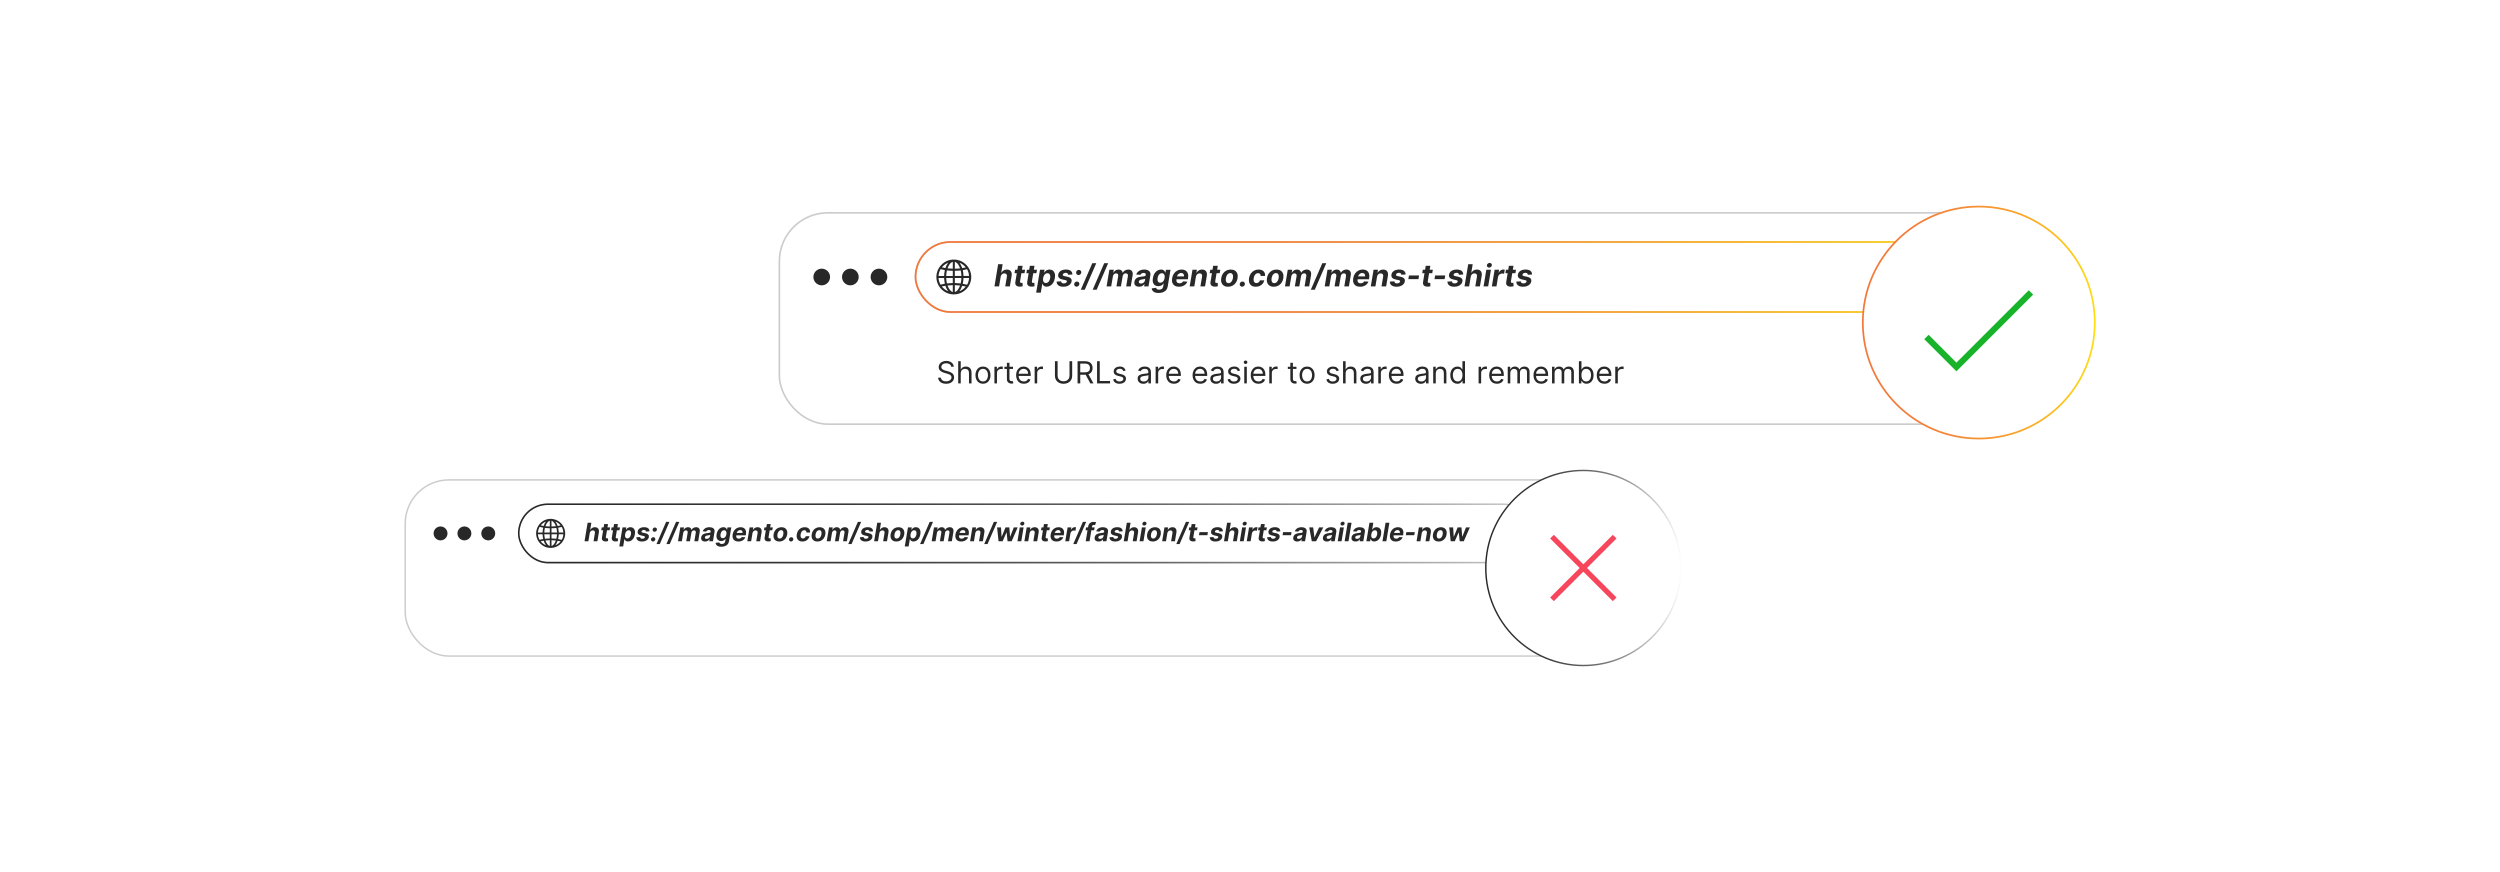 <?xml version="1.0" encoding="UTF-8"?><svg id="a" xmlns="http://www.w3.org/2000/svg" xmlns:xlink="http://www.w3.org/1999/xlink" viewBox="0 0 860 300"><defs><filter id="b" x="127.51" y="153.19" width="436.32" height="84.48" filterUnits="userSpaceOnUse"><feOffset dx="0" dy="0"/><feGaussianBlur result="c" stdDeviation="3.817"/><feFlood flood-color="#969696" flood-opacity=".3"/><feComposite in2="c" operator="in"/><feComposite in="SourceGraphic"/></filter><linearGradient id="d" x1="178.174" y1="183.494" x2="527.741" y2="183.494" gradientUnits="userSpaceOnUse"><stop offset="0" stop-color="#282828"/><stop offset=".323" stop-color="#282828" stop-opacity=".906"/><stop offset=".63" stop-color="#282828" stop-opacity=".62"/><stop offset=".929" stop-color="#282828" stop-opacity=".143"/><stop offset="1" stop-color="#282828" stop-opacity="0"/></linearGradient><filter id="e" x="500.918" y="151.718" width="87.6" height="87.36" filterUnits="userSpaceOnUse"><feOffset dx="0" dy="0"/><feGaussianBlur result="f" stdDeviation="3.347"/><feFlood flood-color="#848484" flood-opacity=".3"/><feComposite in2="f" operator="in"/><feComposite in="SourceGraphic"/></filter><linearGradient id="g" x1="510.861" y1="195.388" x2="578.464" y2="195.388" xlink:href="#d"/><filter id="h" x="254.881" y="60.001" width="450.72" height="99.12" filterUnits="userSpaceOnUse"><feOffset dx="0" dy="0"/><feGaussianBlur result="i" stdDeviation="4.24"/><feFlood flood-color="#969696" flood-opacity=".3"/><feComposite in2="i" operator="in"/><feComposite in="SourceGraphic"/></filter><linearGradient id="j" x1="314.638" y1="95.288" x2="681.005" y2="95.288" gradientUnits="userSpaceOnUse"><stop offset="0" stop-color="#f3793b"/><stop offset=".209" stop-color="#f37c39"/><stop offset=".406" stop-color="#f48835"/><stop offset=".6" stop-color="#f79b2d"/><stop offset=".791" stop-color="#fab623"/><stop offset=".979" stop-color="#fed816"/><stop offset="1" stop-color="#ffdd15"/></linearGradient><filter id="k" x="628.858" y="59.098" width="103.92" height="103.92" filterUnits="userSpaceOnUse"><feOffset dx="0" dy="0"/><feGaussianBlur result="l" stdDeviation="3.981"/><feFlood flood-color="#848484" flood-opacity=".3"/><feComposite in2="l" operator="in"/><feComposite in="SourceGraphic"/></filter><linearGradient id="m" x1="640.505" y1="110.96" x2="720.904" y2="110.96" xlink:href="#j"/></defs><rect x="139.395" y="165.089" width="412.587" height="60.598" rx="15.014" ry="15.014" fill="#fff" filter="url(#b)" stroke="#ccc" stroke-miterlimit="10" stroke-width=".514"/><circle cx="151.545" cy="183.494" r="2.392" fill="#282828"/><circle cx="159.754" cy="183.494" r="2.392" fill="#282828"/><circle cx="167.962" cy="183.494" r="2.392" fill="#282828"/><rect x="178.441" y="173.449" width="349.032" height="20.09" rx="10.045" ry="10.045" fill="#fff" stroke="#ccc" stroke-miterlimit="10" stroke-width=".509"/><rect x="178.441" y="173.449" width="349.032" height="20.09" rx="10.045" ry="10.045" fill="none" stroke="url(#d)" stroke-miterlimit="10" stroke-width=".535"/><path d="M189.833,178.5l.549.084c1.975.372,3.572,1.974,3.946,3.946l.084.549c-.013.268.017.552,0,.819-.141,2.157-1.836,4.031-3.933,4.476-3.556.755-6.697-2.386-5.942-5.942.446-2.097,2.319-3.792,4.476-3.933h.819ZM189.131,179.143c-.805.25-1.225,1.124-1.501,1.86.002.017.055.027.07.029.474.053.954.071,1.431.08v-1.968ZM189.716,179.143v1.968c.502.004,1.004-.026,1.501-.088-.257-.745-.698-1.629-1.501-1.88ZM187.786,179.416c-.698.26-1.305.734-1.774,1.305l1.013.215c.154-.55.426-1.061.76-1.52ZM192.854,180.741c-.476-.578-1.085-1.063-1.793-1.325.346.462.594.985.778,1.531l1.015-.206ZM186.637,183.197c.028-.56.09-1.117.213-1.664l-1.196-.305c-.359.594-.571,1.274-.616,1.97h1.598ZM193.809,183.197c-.047-.587-.189-1.186-.464-1.709-.025-.048-.11-.218-.15-.222l-1.19.273c.11.546.182,1.099.206,1.657h1.598ZM189.131,181.716c-.56-.003-1.122-.041-1.676-.117-.13.523-.191,1.06-.215,1.598h1.89v-1.481ZM189.716,181.716v1.481h1.89c-.014-.532-.101-1.056-.195-1.579-.563.053-1.128.106-1.696.097ZM186.637,183.781h-1.598c.041.674.246,1.328.577,1.911l1.235-.275c-.12-.538-.182-1.086-.214-1.637ZM189.131,183.781h-1.89c.032.522.079,1.045.214,1.551l1.677-.109v-1.442ZM191.606,183.781h-1.89v1.442l1.677.108c.13-.506.182-1.029.213-1.551ZM193.809,183.781h-1.598c-.03.558-.1,1.111-.214,1.657l1.199.274c.039-.004.125-.174.15-.222.275-.523.417-1.121.464-1.709ZM189.131,185.828c-.435.002-.865.037-1.296.078-.042.004-.191-.019-.203.031.158.459.372.907.681,1.284.207.253.491.505.818.575v-1.968ZM189.716,185.828v1.968c.327-.07.611-.323.818-.575.309-.378.523-.827.683-1.286l-1.501-.107ZM187.025,186.005c-.261.034-.523.081-.778.144-.049.012-.265.046-.253.097.495.581,1.11,1.07,1.832,1.335-.356-.472-.636-1.005-.8-1.577ZM192.854,186.237l-1.03-.212c-.178.56-.445,1.09-.802,1.556.721-.268,1.348-.753,1.832-1.344Z" fill="#282828"/><path d="M202.863,183.433l-.46,2.76h-1.324l1.057-6.364h1.287l-.398,2.433h.056c.151-.281.36-.503.627-.663.268-.16.584-.241.948-.241.329,0,.606.072.83.217.224.144.382.35.476.618s.108.589.046.962l-.51,3.039h-1.324l.469-2.803c.048-.295.01-.523-.113-.688-.123-.163-.319-.245-.586-.245-.18,0-.346.038-.497.115-.151.076-.278.188-.379.334-.102.145-.17.321-.205.526Z" fill="#282828"/><path d="M209.871,181.419l-.168.994h-2.874l.168-.994h2.874ZM207.836,180.275h1.324l-.74,4.45c-.019.122-.016.217.009.284s.069.114.134.142c.064.027.141.04.23.04.06,0,.122-.006.186-.019.064-.013.114-.021.149-.024l.05.985c-.075.022-.174.047-.298.074-.124.026-.273.043-.444.05-.323.01-.597-.033-.82-.131s-.384-.248-.482-.453c-.097-.205-.118-.464-.062-.774l.765-4.624Z" fill="#282828"/><path d="M213.27,181.419l-.168.994h-2.874l.168-.994h2.874ZM211.235,180.275h1.324l-.74,4.45c-.019.122-.016.217.009.284s.069.114.134.142c.064.027.141.04.23.04.06,0,.122-.006.186-.019.064-.013.114-.021.149-.024l.05.985c-.075.022-.174.047-.298.074-.124.026-.273.043-.444.05-.323.01-.597-.033-.82-.131s-.384-.248-.482-.453c-.097-.205-.118-.464-.062-.774l.765-4.624Z" fill="#282828"/><path d="M213.044,187.982l1.1-6.564h1.305l-.13.802h.059c.079-.128.184-.26.315-.393.131-.134.295-.246.491-.336s.428-.136.695-.136c.348,0,.653.091.915.273s.452.453.569.817c.117.363.13.818.039,1.365-.087.533-.247.981-.48,1.348-.233.365-.512.643-.836.83s-.667.281-1.03.281c-.257,0-.468-.043-.634-.128-.166-.085-.294-.192-.384-.321-.09-.13-.154-.261-.191-.394h-.049l-.423,2.555h-1.33ZM215.042,183.806c-.045.284-.046.531-.003.743.043.211.13.375.261.492.13.117.302.176.516.176.215,0,.407-.06.573-.179.167-.119.307-.285.42-.497.113-.213.193-.458.241-.735.045-.275.047-.518.004-.728-.043-.209-.128-.372-.256-.49s-.301-.178-.519-.178c-.216,0-.408.058-.577.171-.169.114-.31.275-.423.485-.113.209-.192.455-.238.739Z" fill="#282828"/><path d="M223.417,182.78l-1.206.074c-.004-.105-.032-.2-.083-.284s-.124-.15-.221-.2-.217-.075-.362-.075c-.218,0-.412.05-.581.149-.17.1-.267.228-.289.383-.019.099.008.183.079.251s.213.127.424.175l.839.174c.448.095.772.254.973.476.201.222.272.512.211.87-.052.305-.185.57-.401.797s-.489.403-.82.528-.699.188-1.103.188c-.648,0-1.141-.133-1.478-.398-.337-.267-.5-.626-.489-1.077l1.292-.068c.01.194.079.341.205.44s.299.148.519.151c.247.004.457-.047.629-.152.173-.106.271-.236.293-.392.017-.108-.014-.195-.093-.262-.079-.066-.219-.12-.422-.161l-.795-.165c-.452-.095-.776-.263-.973-.503-.197-.24-.264-.545-.202-.914.052-.298.176-.554.373-.766.197-.213.452-.376.766-.49.314-.113.67-.171,1.068-.171.617,0,1.083.128,1.397.383.314.255.464.602.449,1.041Z" fill="#282828"/><path d="M224.629,186.273c-.207,0-.378-.073-.511-.22-.134-.145-.194-.321-.182-.526.017-.203.103-.376.261-.519.157-.144.339-.215.544-.215.201,0,.37.072.508.216.138.144.198.316.179.518-.008.137-.052.262-.13.374-.079.113-.177.203-.293.271-.117.067-.242.102-.374.102ZM225.185,182.93c-.209,0-.38-.073-.513-.218-.133-.145-.193-.321-.18-.528.014-.203.101-.376.259-.518s.34-.213.545-.213c.199,0,.367.071.505.215.138.143.198.315.182.516-.011.139-.055.265-.132.378-.078.112-.176.202-.293.269-.118.066-.243.1-.373.1Z" fill="#282828"/><path d="M230.282,179.529l-3.307,7.62h-1.14l3.306-7.62h1.141Z" fill="#282828"/><path d="M233.694,179.529l-3.307,7.62h-1.14l3.306-7.62h1.141Z" fill="#282828"/><path d="M233.234,186.192l.795-4.773h1.262l-.137.842h.056c.145-.279.347-.5.606-.661.259-.162.55-.243.873-.243.325,0,.59.082.794.244.204.163.321.383.352.66h.05c.141-.273.353-.492.637-.657.284-.164.601-.247.951-.247.441,0,.778.142,1.012.425.233.282.306.683.219,1.201l-.534,3.21h-1.321l.497-2.949c.042-.265.002-.464-.118-.597s-.286-.199-.497-.199c-.24,0-.44.076-.598.229-.159.152-.256.352-.294.602l-.494,2.915h-1.283l.503-2.978c.035-.233-.003-.42-.114-.559-.111-.14-.276-.209-.496-.209-.145,0-.282.037-.412.11-.129.074-.239.177-.328.308-.089.132-.147.286-.174.462l-.485,2.865h-1.324Z" fill="#282828"/><path d="M242.557,186.282c-.303,0-.565-.053-.787-.16-.222-.106-.384-.266-.486-.477s-.128-.474-.076-.786c.046-.266.132-.487.26-.667.127-.179.284-.324.469-.435.185-.111.39-.194.614-.25.224-.057.455-.096.693-.118.282-.029.51-.058.684-.084.174-.027.305-.066.392-.117s.139-.127.155-.229v-.019c.031-.196-.004-.349-.105-.456-.102-.108-.265-.162-.491-.162-.236,0-.436.052-.6.155s-.281.235-.351.395l-1.206-.099c.108-.29.271-.542.49-.754.218-.213.482-.376.791-.491.309-.115.654-.173,1.038-.173.263,0,.511.031.743.094.232.062.432.158.601.289.169.13.291.298.368.502s.091.448.043.731l-.538,3.22h-1.255l.112-.662h-.037c-.102.149-.226.28-.373.394-.147.112-.316.201-.506.264-.191.064-.404.095-.64.095ZM243.088,185.369c.192,0,.37-.039.533-.117.163-.077.297-.183.404-.315.106-.132.174-.282.204-.45l.081-.507c-.043.027-.103.051-.179.071-.076.021-.159.04-.25.058-.091.018-.183.033-.273.047-.091.014-.173.026-.246.039-.16.022-.303.059-.429.108-.127.05-.229.117-.306.2-.078.084-.127.189-.148.312-.027.179.017.315.131.41.114.096.273.144.478.144Z" fill="#282828"/><path d="M248.139,188.082c-.431,0-.79-.059-1.076-.176-.286-.117-.503-.276-.651-.477-.148-.201-.231-.428-.247-.678l1.255-.165c.023.098.067.188.132.271s.16.149.284.199c.124.05.284.074.478.074.288,0,.539-.07.752-.211.213-.142.345-.374.395-.699l.143-.874h-.056c-.079.133-.185.259-.32.376-.135.118-.3.215-.494.289-.195.075-.419.112-.671.112-.36,0-.673-.083-.939-.25s-.456-.423-.572-.768c-.116-.345-.13-.782-.041-1.31.089-.54.252-.992.488-1.355s.516-.634.839-.815c.323-.18.66-.271,1.01-.271.267,0,.483.046.648.136s.291.202.381.336c.089.133.153.265.192.393h.05l.13-.802h1.315l-.802,4.82c-.065.408-.218.749-.462,1.022-.243.273-.551.478-.924.615s-.786.205-1.24.205ZM248.636,185.13c.213,0,.404-.054.572-.16s.309-.26.424-.46c.115-.2.195-.44.241-.72.045-.279.044-.522-.003-.729-.048-.206-.138-.366-.269-.48-.131-.113-.304-.171-.518-.171-.217,0-.41.059-.576.176-.167.117-.305.279-.414.486-.108.207-.185.446-.229.718-.045.275-.047.514-.004.713.043.2.128.354.256.464.128.108.301.163.519.163Z" fill="#282828"/><path d="M253.99,186.285c-.491,0-.896-.1-1.217-.3-.32-.199-.545-.483-.674-.852-.129-.367-.152-.803-.067-1.307.083-.49.251-.922.502-1.293.252-.37.568-.659.95-.866.381-.207.806-.311,1.274-.311.315,0,.6.051.856.151s.469.252.639.453c.17.202.287.455.35.757.064.303.062.657-.004,1.063l-.059.363h-4.031l.13-.82h2.785c.033-.19.021-.359-.036-.507s-.151-.263-.281-.347-.291-.126-.482-.126c-.197,0-.379.048-.548.142-.169.095-.31.22-.426.375-.115.155-.189.322-.222.5l-.146.817c-.04.248-.03.456.028.621.058.166.16.29.306.373s.333.125.561.125c.147,0,.285-.021.415-.061.129-.04.244-.102.345-.185s.184-.185.25-.308l1.209.081c-.112.294-.282.551-.51.769-.228.219-.502.389-.822.51-.32.121-.678.182-1.074.182Z" fill="#282828"/><path d="M258.853,183.433l-.46,2.76h-1.324l.795-4.773h1.262l-.137.842h.056c.149-.279.362-.5.639-.661.276-.162.592-.243.946-.243.332,0,.608.072.83.217.222.144.379.35.473.618.093.269.108.589.046.962l-.51,3.039h-1.324l.469-2.803c.05-.293.013-.52-.109-.685s-.318-.247-.587-.247c-.176,0-.338.038-.488.115-.149.076-.274.188-.374.334-.101.145-.169.321-.204.526Z" fill="#282828"/><path d="M265.839,181.419l-.168.994h-2.874l.168-.994h2.874ZM263.804,180.275h1.324l-.74,4.45c-.019.122-.016.217.009.284s.069.114.134.142c.064.027.141.04.23.04.06,0,.122-.006.186-.019.064-.013.114-.021.149-.024l.05.985c-.075.022-.174.047-.298.074-.124.026-.273.043-.444.05-.323.01-.597-.033-.82-.131s-.384-.248-.482-.453c-.097-.205-.118-.464-.062-.774l.765-4.624Z" fill="#282828"/><path d="M268.067,186.285c-.487,0-.89-.103-1.209-.311-.319-.209-.543-.499-.673-.872s-.154-.805-.073-1.296c.079-.491.242-.92.491-1.286.248-.367.565-.652.948-.856.383-.204.815-.307,1.296-.307.484,0,.886.104,1.206.312.319.208.544.499.674.872s.155.807.075,1.302c-.081.487-.247.914-.498,1.28-.251.367-.566.652-.948.856-.381.204-.811.306-1.29.306ZM268.198,185.26c.224,0,.422-.064.595-.19.173-.128.316-.302.431-.522.114-.221.194-.471.242-.751.043-.275.046-.52.008-.734-.039-.215-.12-.384-.244-.508-.124-.125-.296-.186-.516-.186-.222,0-.42.064-.595.192s-.319.303-.432.523c-.113.221-.192.471-.238.751-.045.275-.049.52-.011.734.039.215.12.384.246.507s.297.185.514.185Z" fill="#282828"/><path d="M272.104,186.273c-.207,0-.378-.073-.511-.22-.134-.145-.194-.321-.182-.526.017-.203.103-.376.261-.519.157-.144.339-.215.544-.215.201,0,.37.072.508.216.138.144.198.316.179.518-.008.137-.052.262-.13.374-.079.113-.177.203-.293.271-.117.067-.242.102-.374.102Z" fill="#282828"/><path d="M276.023,186.285c-.489,0-.892-.103-1.209-.311-.317-.209-.538-.498-.664-.869s-.147-.798-.067-1.28c.079-.489.244-.918.494-1.288.251-.37.569-.659.956-.867.387-.208.821-.312,1.304-.312.416,0,.768.076,1.055.228s.498.363.634.637.183.595.142.964h-1.25c.004-.236-.057-.428-.183-.575s-.309-.221-.547-.221c-.207,0-.397.056-.569.166-.172.111-.318.273-.438.483s-.204.467-.252.768c-.05.305-.051.564-.003.777.047.213.139.376.273.487.135.112.305.168.51.168.153,0,.295-.031.427-.093.131-.062.247-.153.346-.273.1-.119.176-.263.23-.431h1.25c-.083.367-.236.689-.46.964s-.503.491-.839.646c-.336.155-.716.232-1.141.232Z" fill="#282828"/><path d="M281.182,186.285c-.487,0-.89-.103-1.209-.311-.319-.209-.543-.499-.673-.872s-.154-.805-.073-1.296c.079-.491.242-.92.491-1.286.248-.367.565-.652.948-.856.383-.204.815-.307,1.296-.307.484,0,.886.104,1.206.312.319.208.544.499.674.872s.155.807.075,1.302c-.081.487-.247.914-.498,1.28-.251.367-.566.652-.948.856-.381.204-.811.306-1.29.306ZM281.312,185.26c.224,0,.422-.064.595-.19.173-.128.316-.302.431-.522.114-.221.194-.471.242-.751.043-.275.046-.52.008-.734-.039-.215-.12-.384-.244-.508-.124-.125-.296-.186-.516-.186-.222,0-.42.064-.595.192s-.319.303-.432.523c-.113.221-.192.471-.238.751-.045.275-.049.52-.011.734.039.215.12.384.246.507s.297.185.514.185Z" fill="#282828"/><path d="M284.395,186.192l.795-4.773h1.262l-.137.842h.056c.145-.279.347-.5.606-.661.259-.162.55-.243.873-.243.325,0,.59.082.794.244.204.163.321.383.352.66h.05c.141-.273.353-.492.637-.657.284-.164.601-.247.951-.247.441,0,.778.142,1.012.425.233.282.306.683.219,1.201l-.534,3.21h-1.321l.497-2.949c.042-.265.002-.464-.118-.597s-.286-.199-.497-.199c-.24,0-.44.076-.598.229-.159.152-.256.352-.294.602l-.494,2.915h-1.283l.503-2.978c.035-.233-.003-.42-.114-.559-.111-.14-.276-.209-.496-.209-.145,0-.282.037-.412.11-.129.074-.239.177-.328.308-.089.132-.147.286-.174.462l-.485,2.865h-1.324Z" fill="#282828"/><path d="M296.248,179.529l-3.307,7.62h-1.14l3.306-7.62h1.141Z" fill="#282828"/><path d="M300.315,182.78l-1.206.074c-.004-.105-.032-.2-.083-.284s-.124-.15-.221-.2-.217-.075-.362-.075c-.218,0-.412.05-.581.149-.17.1-.267.228-.289.383-.019.099.008.183.079.251s.213.127.424.175l.839.174c.448.095.772.254.973.476.201.222.272.512.211.87-.052.305-.185.57-.401.797s-.489.403-.82.528-.699.188-1.103.188c-.648,0-1.141-.133-1.478-.398-.337-.267-.5-.626-.489-1.077l1.292-.068c.01.194.079.341.205.44s.299.148.519.151c.247.004.457-.047.629-.152.173-.106.271-.236.293-.392.017-.108-.014-.195-.093-.262-.079-.066-.219-.12-.422-.161l-.795-.165c-.452-.095-.776-.263-.973-.503-.197-.24-.264-.545-.202-.914.052-.298.176-.554.373-.766.197-.213.452-.376.766-.49.314-.113.67-.171,1.068-.171.617,0,1.083.128,1.397.383.314.255.464.602.449,1.041Z" fill="#282828"/><path d="M302.488,183.433l-.46,2.76h-1.324l1.057-6.364h1.287l-.398,2.433h.056c.151-.281.36-.503.627-.663.268-.16.584-.241.948-.241.329,0,.606.072.83.217.224.144.382.35.476.618s.108.589.046.962l-.51,3.039h-1.324l.469-2.803c.048-.295.01-.523-.113-.688-.123-.163-.319-.245-.586-.245-.18,0-.346.038-.497.115-.151.076-.278.188-.379.334-.102.145-.17.321-.205.526Z" fill="#282828"/><path d="M308.324,186.285c-.487,0-.89-.103-1.209-.311-.319-.209-.543-.499-.673-.872s-.154-.805-.073-1.296c.079-.491.242-.92.491-1.286.248-.367.565-.652.948-.856.383-.204.815-.307,1.296-.307.484,0,.886.104,1.206.312.319.208.544.499.674.872s.155.807.075,1.302c-.081.487-.247.914-.498,1.28-.251.367-.566.652-.948.856-.381.204-.811.306-1.29.306ZM308.454,185.26c.224,0,.422-.064.595-.19.173-.128.316-.302.431-.522.114-.221.194-.471.242-.751.043-.275.046-.52.008-.734-.039-.215-.12-.384-.244-.508-.124-.125-.296-.186-.516-.186-.222,0-.42.064-.595.192s-.319.303-.432.523c-.113.221-.192.471-.238.751-.045.275-.049.52-.011.734.039.215.12.384.246.507s.297.185.514.185Z" fill="#282828"/><path d="M311.239,187.982l1.1-6.564h1.305l-.13.802h.059c.079-.128.184-.26.315-.393.131-.134.295-.246.491-.336s.428-.136.695-.136c.348,0,.653.091.915.273s.452.453.569.817c.117.363.13.818.039,1.365-.087.533-.247.981-.48,1.348-.233.365-.512.643-.836.83s-.667.281-1.03.281c-.257,0-.468-.043-.634-.128-.166-.085-.294-.192-.384-.321-.09-.13-.154-.261-.191-.394h-.049l-.423,2.555h-1.33ZM313.237,183.806c-.045.284-.046.531-.003.743.043.211.13.375.261.492.13.117.302.176.516.176.215,0,.407-.06.573-.179.167-.119.307-.285.42-.497.113-.213.193-.458.241-.735.045-.275.047-.518.004-.728-.043-.209-.128-.372-.256-.49s-.301-.178-.519-.178c-.216,0-.408.058-.577.171-.169.114-.31.275-.423.485-.113.209-.192.455-.238.739Z" fill="#282828"/><path d="M320.956,179.529l-3.306,7.62h-1.14l3.306-7.62h1.141Z" fill="#282828"/><path d="M320.496,186.192l.796-4.773h1.262l-.137.842h.056c.144-.279.347-.5.606-.661.26-.162.551-.243.874-.243.325,0,.59.082.794.244.204.163.321.383.352.66h.05c.141-.273.353-.492.637-.657.284-.164.601-.247.951-.247.441,0,.778.142,1.012.425.232.282.306.683.219,1.201l-.534,3.21h-1.321l.498-2.949c.041-.265.002-.464-.118-.597s-.286-.199-.498-.199c-.24,0-.44.076-.598.229s-.257.352-.294.602l-.494,2.915h-1.283l.503-2.978c.035-.233-.002-.42-.113-.559-.11-.14-.275-.209-.495-.209-.145,0-.282.037-.412.11-.13.074-.239.177-.328.308-.089.132-.146.286-.174.462l-.484,2.865h-1.324Z" fill="#282828"/><path d="M330.634,186.285c-.491,0-.897-.1-1.217-.3-.32-.199-.545-.483-.675-.852-.13-.367-.151-.803-.066-1.307.083-.49.25-.922.502-1.293.251-.37.567-.659.949-.866.381-.207.806-.311,1.274-.311.315,0,.6.051.856.151s.469.252.639.453c.17.202.286.455.35.757.064.303.061.657-.005,1.063l-.059.363h-4.03l.13-.82h2.785c.032-.19.021-.359-.036-.507s-.15-.263-.281-.347-.291-.126-.481-.126c-.197,0-.38.048-.549.142-.169.095-.31.22-.426.375s-.19.322-.222.5l-.146.817c-.039.248-.03.456.028.621.058.166.159.29.306.373s.333.125.56.125c.147,0,.286-.021.415-.061.13-.04.245-.102.346-.185.1-.083.184-.185.25-.308l1.209.081c-.112.294-.282.551-.51.769-.229.219-.502.389-.822.51s-.678.182-1.073.182Z" fill="#282828"/><path d="M335.497,183.433l-.46,2.76h-1.324l.796-4.773h1.262l-.137.842h.056c.149-.279.362-.5.639-.661.276-.162.592-.243.946-.243.331,0,.608.072.83.217.222.144.379.35.472.618.094.269.109.589.047.962l-.51,3.039h-1.324l.47-2.803c.05-.293.014-.52-.108-.685-.123-.165-.318-.247-.588-.247-.176,0-.339.038-.487.115-.149.076-.274.188-.375.334-.101.145-.168.321-.203.526Z" fill="#282828"/><path d="M343.026,179.529l-3.307,7.62h-1.141l3.307-7.62h1.141Z" fill="#282828"/><path d="M343.502,186.192l-.504-4.773h1.34l.205,3.207h.043l1.306-3.207h1.315l.249,3.188h.04l1.262-3.188h1.336l-2.091,4.773h-1.401l-.323-3.002h-.06l-1.317,3.002h-1.398Z" fill="#282828"/><path d="M350.001,186.192l.795-4.773h1.324l-.796,4.773h-1.323ZM351.592,180.798c-.197,0-.358-.065-.483-.196s-.178-.288-.157-.473c.023-.184.112-.342.27-.474.156-.132.332-.197.526-.197.197,0,.357.065.481.196.125.13.176.287.152.472-.019.185-.105.343-.261.475-.155.131-.332.197-.528.197Z" fill="#282828"/><path d="M354.171,183.433l-.46,2.76h-1.324l.796-4.773h1.262l-.137.842h.056c.149-.279.362-.5.639-.661.276-.162.592-.243.946-.243.331,0,.608.072.83.217.222.144.379.35.472.618.094.269.109.589.047.962l-.51,3.039h-1.324l.47-2.803c.05-.293.014-.52-.108-.685-.123-.165-.318-.247-.588-.247-.176,0-.339.038-.487.115-.149.076-.274.188-.375.334-.101.145-.168.321-.203.526Z" fill="#282828"/><path d="M361.156,181.419l-.168.994h-2.874l.168-.994h2.874ZM359.121,180.275h1.323l-.739,4.45c-.019.122-.016.217.01.284.024.067.069.114.133.142.065.027.142.04.231.04.06,0,.122-.006.186-.019s.114-.021.149-.024l.05.985c-.075.022-.175.047-.299.074-.124.026-.273.043-.444.05-.323.01-.597-.033-.82-.131s-.385-.248-.481-.453c-.098-.205-.118-.464-.062-.774l.765-4.624Z" fill="#282828"/><path d="M363.386,186.285c-.491,0-.897-.1-1.217-.3-.32-.199-.545-.483-.675-.852-.13-.367-.151-.803-.066-1.307.083-.49.25-.922.502-1.293.251-.37.567-.659.949-.866.381-.207.806-.311,1.274-.311.315,0,.6.051.856.151s.469.252.639.453c.17.202.286.455.35.757.064.303.061.657-.005,1.063l-.059.363h-4.03l.13-.82h2.785c.032-.19.021-.359-.036-.507s-.15-.263-.281-.347-.291-.126-.481-.126c-.197,0-.38.048-.549.142-.169.095-.31.22-.426.375s-.19.322-.222.5l-.146.817c-.039.248-.03.456.028.621.058.166.159.29.306.373s.333.125.56.125c.147,0,.286-.021.415-.061.13-.04.245-.102.346-.185.1-.083.184-.185.25-.308l1.209.081c-.112.294-.282.551-.51.769-.229.219-.502.389-.822.51s-.678.182-1.073.182Z" fill="#282828"/><path d="M366.459,186.192l.795-4.773h1.284l-.141.833h.05c.137-.296.321-.52.552-.673.231-.152.48-.229.747-.229.066,0,.137.004.21.013.074.008.141.019.201.031l-.199,1.178c-.06-.021-.144-.038-.25-.052-.107-.014-.208-.021-.304-.021-.192,0-.371.042-.536.126-.164.084-.304.201-.418.35-.113.149-.189.321-.224.517l-.444,2.7h-1.323Z" fill="#282828"/><path d="M373.652,179.529l-3.307,7.62h-1.141l3.307-7.62h1.141Z" fill="#282828"/><path d="M376.552,181.419l-.165.994h-2.945l.164-.994h2.946ZM373.481,186.192l.855-5.118c.056-.346.171-.633.344-.861.173-.228.387-.398.643-.513.256-.113.533-.171.832-.171.205,0,.39.016.553.047.164.031.283.059.357.084l-.395.994c-.052-.017-.113-.032-.185-.047-.072-.014-.146-.021-.226-.021-.195,0-.338.045-.429.136-.092.09-.151.216-.181.377l-.849,5.094h-1.32Z" fill="#282828"/><path d="M377.913,186.282c-.303,0-.565-.053-.786-.16-.222-.106-.384-.266-.486-.477s-.128-.474-.076-.786c.045-.266.132-.487.259-.667.128-.179.284-.324.47-.435.185-.111.39-.194.613-.25.225-.057.455-.096.693-.118.282-.029.51-.058.684-.084.174-.027.305-.066.392-.117s.139-.127.155-.229v-.019c.031-.196-.004-.349-.105-.456-.102-.108-.266-.162-.491-.162-.236,0-.435.052-.6.155s-.28.235-.352.395l-1.205-.099c.107-.29.271-.542.489-.754.219-.213.482-.376.791-.491s.654-.173,1.038-.173c.263,0,.511.031.742.094.232.062.433.158.602.289.169.13.292.298.368.502.077.204.091.448.044.731l-.538,3.22h-1.255l.111-.662h-.037c-.102.149-.226.28-.373.394-.147.112-.316.201-.507.264-.19.064-.403.095-.64.095ZM378.444,185.369c.192,0,.37-.039.533-.117.162-.077.297-.183.403-.315.107-.132.175-.282.204-.45l.081-.507c-.044.027-.103.051-.179.071-.076.021-.159.04-.251.058-.091.018-.182.033-.273.047-.091.014-.173.026-.245.039-.159.022-.303.059-.429.108-.127.05-.229.117-.307.2-.077.084-.127.189-.147.312-.026.179.017.315.131.41.114.096.273.144.478.144Z" fill="#282828"/><path d="M386.177,182.78l-1.206.074c-.004-.105-.032-.2-.082-.284-.051-.084-.125-.15-.221-.2-.097-.05-.218-.075-.362-.075-.218,0-.411.05-.581.149s-.267.228-.289.383c-.019.099.008.183.079.251s.213.127.424.175l.84.174c.447.095.771.254.973.476.2.222.272.512.211.87-.052.305-.185.57-.401.797-.215.227-.488.403-.82.528-.331.125-.699.188-1.103.188-.648,0-1.142-.133-1.478-.398-.337-.267-.5-.626-.49-1.077l1.293-.068c.011.194.079.341.205.44.127.099.3.148.519.151.246.004.456-.047.629-.152.173-.106.271-.236.294-.392.017-.108-.015-.195-.094-.262-.078-.066-.22-.12-.423-.161l-.795-.165c-.452-.095-.776-.263-.973-.503-.197-.24-.265-.545-.202-.914.052-.298.176-.554.373-.766.196-.213.452-.376.766-.49.315-.113.67-.171,1.067-.171.617,0,1.083.128,1.397.383.314.255.463.602.449,1.041Z" fill="#282828"/><path d="M388.349,183.433l-.46,2.76h-1.324l1.057-6.364h1.286l-.398,2.433h.056c.151-.281.361-.503.628-.663.268-.16.583-.241.948-.241.329,0,.606.072.829.217.225.144.383.35.476.618.094.269.109.589.047.962l-.51,3.039h-1.323l.469-2.803c.048-.295.01-.523-.113-.688-.123-.163-.318-.245-.586-.245-.181,0-.346.038-.497.115-.151.076-.277.188-.379.334-.102.145-.17.321-.205.526Z" fill="#282828"/><path d="M392.022,186.192l.795-4.773h1.324l-.796,4.773h-1.323ZM393.612,180.798c-.197,0-.358-.065-.483-.196s-.178-.288-.157-.473c.023-.184.112-.342.27-.474.156-.132.332-.197.526-.197.197,0,.357.065.481.196.125.13.176.287.152.472-.019.185-.105.343-.261.475-.155.131-.332.197-.528.197Z" fill="#282828"/><path d="M396.565,186.285c-.487,0-.891-.103-1.209-.311-.319-.209-.544-.499-.673-.872-.13-.373-.154-.805-.073-1.296.078-.491.242-.92.491-1.286.248-.367.565-.652.947-.856.384-.204.815-.307,1.296-.307.485,0,.887.104,1.206.312s.544.499.675.872c.13.373.155.807.074,1.302-.081.487-.247.914-.497,1.28-.251.367-.567.652-.948.856s-.81.306-1.289.306ZM396.695,185.26c.224,0,.422-.064.596-.19.173-.128.316-.302.43-.522.114-.221.195-.471.243-.751.043-.275.046-.52.007-.734-.038-.215-.119-.384-.243-.508-.125-.125-.297-.186-.517-.186-.222,0-.42.064-.595.192s-.319.303-.432.523c-.113.221-.192.471-.238.751-.045.275-.049.52-.011.734.038.215.12.384.245.507.126.123.297.185.515.185Z" fill="#282828"/><path d="M401.562,183.433l-.46,2.76h-1.324l.796-4.773h1.262l-.137.842h.056c.149-.279.362-.5.639-.661.276-.162.592-.243.946-.243.331,0,.608.072.83.217.222.144.379.35.472.618.094.269.109.589.047.962l-.51,3.039h-1.324l.47-2.803c.05-.293.014-.52-.108-.685-.123-.165-.318-.247-.588-.247-.176,0-.339.038-.487.115-.149.076-.274.188-.375.334-.101.145-.168.321-.203.526Z" fill="#282828"/><path d="M409.092,179.529l-3.307,7.62h-1.141l3.307-7.62h1.141Z" fill="#282828"/><path d="M411.96,181.419l-.168.994h-2.874l.168-.994h2.874ZM409.925,180.275h1.323l-.739,4.45c-.019.122-.016.217.01.284.024.067.069.114.133.142.065.027.142.04.231.04.06,0,.122-.006.186-.019s.114-.021.149-.024l.05.985c-.075.022-.175.047-.299.074-.124.026-.273.043-.444.05-.323.01-.597-.033-.82-.131s-.385-.248-.481-.453c-.098-.205-.118-.464-.062-.774l.765-4.624Z" fill="#282828"/><path d="M415.522,183.054l-.175,1.051h-2.902l.174-1.051h2.903Z" fill="#282828"/><path d="M420.662,182.78l-1.206.074c-.004-.105-.032-.2-.082-.284-.051-.084-.125-.15-.221-.2-.097-.05-.218-.075-.362-.075-.218,0-.411.05-.581.149s-.267.228-.289.383c-.019.099.008.183.079.251s.213.127.424.175l.84.174c.447.095.771.254.973.476.2.222.272.512.211.87-.052.305-.185.57-.401.797-.215.227-.488.403-.82.528-.331.125-.699.188-1.103.188-.648,0-1.142-.133-1.478-.398-.337-.267-.5-.626-.49-1.077l1.293-.068c.011.194.079.341.205.44.127.099.3.148.519.151.246.004.456-.047.629-.152.173-.106.271-.236.294-.392.017-.108-.015-.195-.094-.262-.078-.066-.22-.12-.423-.161l-.795-.165c-.452-.095-.776-.263-.973-.503-.197-.24-.265-.545-.202-.914.052-.298.176-.554.373-.766.196-.213.452-.376.766-.49.315-.113.67-.171,1.067-.171.617,0,1.083.128,1.397.383.314.255.463.602.449,1.041Z" fill="#282828"/><path d="M422.834,183.433l-.46,2.76h-1.324l1.057-6.364h1.286l-.398,2.433h.056c.151-.281.361-.503.628-.663.268-.16.583-.241.948-.241.329,0,.606.072.829.217.225.144.383.35.476.618.094.269.109.589.047.962l-.51,3.039h-1.323l.469-2.803c.048-.295.01-.523-.113-.688-.123-.163-.318-.245-.586-.245-.181,0-.346.038-.497.115-.151.076-.277.188-.379.334-.102.145-.17.321-.205.526Z" fill="#282828"/><path d="M426.507,186.192l.795-4.773h1.324l-.796,4.773h-1.323ZM428.098,180.798c-.197,0-.358-.065-.483-.196s-.178-.288-.157-.473c.023-.184.112-.342.27-.474.156-.132.332-.197.526-.197.197,0,.357.065.481.196.125.13.176.287.152.472-.019.185-.105.343-.261.475-.155.131-.332.197-.528.197Z" fill="#282828"/><path d="M428.888,186.192l.795-4.773h1.284l-.141.833h.05c.137-.296.321-.52.552-.673.231-.152.48-.229.747-.229.066,0,.137.004.21.013.074.008.141.019.201.031l-.199,1.178c-.06-.021-.144-.038-.25-.052-.107-.014-.208-.021-.304-.021-.192,0-.371.042-.536.126-.164.084-.304.201-.418.35-.113.149-.189.321-.224.517l-.444,2.7h-1.323Z" fill="#282828"/><path d="M435.805,181.419l-.168.994h-2.874l.168-.994h2.874ZM433.769,180.275h1.323l-.739,4.45c-.019.122-.016.217.01.284.024.067.069.114.133.142.065.027.142.04.231.04.06,0,.122-.006.186-.019s.114-.021.149-.024l.05.985c-.075.022-.175.047-.299.074-.124.026-.273.043-.444.05-.323.01-.597-.033-.82-.131s-.385-.248-.481-.453c-.098-.205-.118-.464-.062-.774l.765-4.624Z" fill="#282828"/><path d="M440.404,182.78l-1.206.074c-.004-.105-.032-.2-.082-.284-.051-.084-.125-.15-.221-.2-.097-.05-.218-.075-.362-.075-.218,0-.411.05-.581.149s-.267.228-.289.383c-.019.099.008.183.079.251s.213.127.424.175l.84.174c.447.095.771.254.973.476.2.222.272.512.211.87-.052.305-.185.57-.401.797-.215.227-.488.403-.82.528-.331.125-.699.188-1.103.188-.648,0-1.142-.133-1.478-.398-.337-.267-.5-.626-.49-1.077l1.293-.068c.011.194.079.341.205.44.127.099.3.148.519.151.246.004.456-.047.629-.152.173-.106.271-.236.294-.392.017-.108-.015-.195-.094-.262-.078-.066-.22-.12-.423-.161l-.795-.165c-.452-.095-.776-.263-.973-.503-.197-.24-.265-.545-.202-.914.052-.298.176-.554.373-.766.196-.213.452-.376.766-.49.315-.113.67-.171,1.067-.171.617,0,1.083.128,1.397.383.314.255.463.602.449,1.041Z" fill="#282828"/><path d="M444.283,183.054l-.175,1.051h-2.902l.174-1.051h2.903Z" fill="#282828"/><path d="M446.237,186.282c-.303,0-.565-.053-.786-.16-.222-.106-.384-.266-.486-.477s-.128-.474-.076-.786c.045-.266.132-.487.259-.667.128-.179.284-.324.47-.435.185-.111.39-.194.613-.25.225-.057.455-.096.693-.118.282-.029.51-.058.684-.084.174-.027.305-.066.392-.117s.139-.127.155-.229v-.019c.031-.196-.004-.349-.105-.456-.102-.108-.266-.162-.491-.162-.236,0-.435.052-.6.155s-.28.235-.352.395l-1.205-.099c.107-.29.271-.542.489-.754.219-.213.482-.376.791-.491s.654-.173,1.038-.173c.263,0,.511.031.742.094.232.062.433.158.602.289.169.13.292.298.368.502.077.204.091.448.044.731l-.538,3.22h-1.255l.111-.662h-.037c-.102.149-.226.28-.373.394-.147.112-.316.201-.507.264-.19.064-.403.095-.64.095ZM446.769,185.369c.192,0,.37-.039.533-.117.162-.077.297-.183.403-.315.107-.132.175-.282.204-.45l.081-.507c-.044.027-.103.051-.179.071-.076.021-.159.04-.251.058-.091.018-.182.033-.273.047-.091.014-.173.026-.245.039-.159.022-.303.059-.429.108-.127.05-.229.117-.307.2-.077.084-.127.189-.147.312-.026.179.017.315.131.41.114.096.273.144.478.144Z" fill="#282828"/><path d="M455.212,181.419l-2.464,4.773h-1.492l-.873-4.773h1.349l.426,3.415h.05l1.554-3.415h1.451Z" fill="#282828"/><path d="M456.443,186.282c-.303,0-.565-.053-.786-.16-.222-.106-.384-.266-.486-.477s-.128-.474-.076-.786c.045-.266.132-.487.259-.667.128-.179.284-.324.47-.435.185-.111.39-.194.613-.25.225-.057.455-.096.693-.118.282-.029.51-.058.684-.084.174-.027.305-.066.392-.117s.139-.127.155-.229v-.019c.031-.196-.004-.349-.105-.456-.102-.108-.266-.162-.491-.162-.236,0-.435.052-.6.155s-.28.235-.352.395l-1.205-.099c.107-.29.271-.542.489-.754.219-.213.482-.376.791-.491s.654-.173,1.038-.173c.263,0,.511.031.742.094.232.062.433.158.602.289.169.13.292.298.368.502.077.204.091.448.044.731l-.538,3.22h-1.255l.111-.662h-.037c-.102.149-.226.28-.373.394-.147.112-.316.201-.507.264-.19.064-.403.095-.64.095ZM456.975,185.369c.192,0,.37-.039.533-.117.162-.077.297-.183.403-.315.107-.132.175-.282.204-.45l.081-.507c-.044.027-.103.051-.179.071-.076.021-.159.04-.251.058-.091.018-.182.033-.273.047-.091.014-.173.026-.245.039-.159.022-.303.059-.429.108-.127.05-.229.117-.307.2-.077.084-.127.189-.147.312-.026.179.017.315.131.41.114.096.273.144.478.144Z" fill="#282828"/><path d="M460.172,186.192l.795-4.773h1.324l-.796,4.773h-1.323ZM461.763,180.798c-.197,0-.358-.065-.483-.196s-.178-.288-.157-.473c.023-.184.112-.342.27-.474.156-.132.332-.197.526-.197.197,0,.357.065.481.196.125.13.176.287.152.472-.019.185-.105.343-.261.475-.155.131-.332.197-.528.197Z" fill="#282828"/><path d="M464.933,179.828l-1.057,6.364h-1.323l1.057-6.364h1.323Z" fill="#282828"/><path d="M466.281,186.282c-.303,0-.565-.053-.786-.16-.222-.106-.384-.266-.486-.477s-.128-.474-.076-.786c.045-.266.132-.487.259-.667.128-.179.284-.324.47-.435.185-.111.39-.194.613-.25.225-.057.455-.096.693-.118.282-.029.51-.058.684-.084.174-.027.305-.066.392-.117s.139-.127.155-.229v-.019c.031-.196-.004-.349-.105-.456-.102-.108-.266-.162-.491-.162-.236,0-.435.052-.6.155s-.28.235-.352.395l-1.205-.099c.107-.29.271-.542.489-.754.219-.213.482-.376.791-.491s.654-.173,1.038-.173c.263,0,.511.031.742.094.232.062.433.158.602.289.169.13.292.298.368.502.077.204.091.448.044.731l-.538,3.22h-1.255l.111-.662h-.037c-.102.149-.226.28-.373.394-.147.112-.316.201-.507.264-.19.064-.403.095-.64.095ZM466.812,185.369c.192,0,.37-.039.533-.117.162-.077.297-.183.403-.315.107-.132.175-.282.204-.45l.081-.507c-.044.027-.103.051-.179.071-.076.021-.159.04-.251.058-.091.018-.182.033-.273.047-.091.014-.173.026-.245.039-.159.022-.303.059-.429.108-.127.05-.229.117-.307.2-.077.084-.127.189-.147.312-.026.179.017.315.131.41.114.096.273.144.478.144Z" fill="#282828"/><path d="M470.035,186.192l1.057-6.364h1.324l-.392,2.393h.04c.077-.128.182-.26.315-.393.134-.134.298-.246.493-.336.194-.09.425-.136.692-.136.349,0,.653.091.917.273.263.182.452.453.568.817.116.363.129.818.037,1.365-.087.533-.246.981-.478,1.348-.231.365-.511.643-.836.83s-.669.281-1.031.281c-.257,0-.468-.043-.633-.128-.164-.085-.292-.192-.384-.321-.091-.13-.156-.261-.195-.394h-.065l-.124.765h-1.306ZM471.728,183.806c-.045.284-.046.531-.003.743.044.211.131.375.262.492.13.117.302.176.516.176.215,0,.407-.06.576-.179s.31-.285.421-.497c.112-.213.19-.458.236-.735.044-.275.045-.518.003-.728-.041-.209-.127-.372-.256-.49-.13-.118-.303-.178-.52-.178-.216,0-.407.058-.575.171-.168.114-.309.275-.421.485-.113.209-.192.455-.238.739Z" fill="#282828"/><path d="M477.95,179.828l-1.057,6.364h-1.323l1.057-6.364h1.323Z" fill="#282828"/><path d="M480.113,186.285c-.491,0-.897-.1-1.217-.3-.32-.199-.545-.483-.675-.852-.13-.367-.151-.803-.066-1.307.083-.49.25-.922.502-1.293.251-.37.567-.659.949-.866.381-.207.806-.311,1.274-.311.315,0,.6.051.856.151s.469.252.639.453c.17.202.286.455.35.757.064.303.061.657-.005,1.063l-.059.363h-4.03l.13-.82h2.785c.032-.19.021-.359-.036-.507s-.15-.263-.281-.347-.291-.126-.481-.126c-.197,0-.38.048-.549.142-.169.095-.31.22-.426.375s-.19.322-.222.5l-.146.817c-.039.248-.03.456.028.621.058.166.159.29.306.373s.333.125.56.125c.147,0,.286-.021.415-.061.13-.04.245-.102.346-.185.1-.083.184-.185.25-.308l1.209.081c-.112.294-.282.551-.51.769-.229.219-.502.389-.822.51s-.678.182-1.073.182Z" fill="#282828"/><path d="M486.683,183.054l-.175,1.051h-2.902l.174-1.051h2.903Z" fill="#282828"/><path d="M489.079,183.433l-.46,2.76h-1.324l.796-4.773h1.262l-.137.842h.056c.149-.279.362-.5.639-.661.276-.162.592-.243.946-.243.331,0,.608.072.83.217.222.144.379.35.472.618.094.269.109.589.047.962l-.51,3.039h-1.324l.47-2.803c.05-.293.014-.52-.108-.685-.123-.165-.318-.247-.588-.247-.176,0-.339.038-.487.115-.149.076-.274.188-.375.334-.101.145-.168.321-.203.526Z" fill="#282828"/><path d="M494.894,186.285c-.487,0-.891-.103-1.209-.311-.319-.209-.544-.499-.673-.872-.13-.373-.154-.805-.073-1.296.078-.491.242-.92.491-1.286.248-.367.565-.652.947-.856.384-.204.815-.307,1.296-.307.485,0,.887.104,1.206.312s.544.499.675.872c.13.373.155.807.074,1.302-.081.487-.247.914-.497,1.28-.251.367-.567.652-.948.856s-.81.306-1.289.306ZM495.023,185.26c.224,0,.422-.064.596-.19.173-.128.316-.302.43-.522.114-.221.195-.471.243-.751.043-.275.046-.52.007-.734-.038-.215-.119-.384-.243-.508-.125-.125-.297-.186-.517-.186-.222,0-.42.064-.595.192s-.319.303-.432.523c-.113.221-.192.471-.238.751-.045.275-.049.52-.011.734.038.215.12.384.245.507.126.123.297.185.515.185Z" fill="#282828"/><path d="M499.042,186.192l-.504-4.773h1.34l.205,3.207h.043l1.306-3.207h1.315l.249,3.188h.04l1.262-3.188h1.336l-2.091,4.773h-1.401l-.323-3.002h-.06l-1.317,3.002h-1.398Z" fill="#282828"/><circle cx="544.663" cy="195.388" r="33.551" fill="#fff" filter="url(#e)"/><circle cx="544.663" cy="195.388" r="33.551" fill="none" stroke="url(#g)" stroke-miterlimit="10" stroke-width=".5"/><line x1="533.881" y1="206.17" x2="555.444" y2="184.607" fill="none" stroke="#f7465b" stroke-miterlimit="10" stroke-width="1.791"/><line x1="533.881" y1="184.607" x2="555.444" y2="206.17" fill="none" stroke="#f7465b" stroke-miterlimit="10" stroke-width="1.791"/><rect x="268.1" y="73.211" width="424.41" height="72.691" rx="16.678" ry="16.678" fill="#fff" filter="url(#h)" stroke="#ccc" stroke-miterlimit="10" stroke-width=".571"/><circle cx="282.674" cy="95.288" r="2.869" fill="#282828"/><circle cx="292.521" cy="95.288" r="2.869" fill="#282828"/><circle cx="302.367" cy="95.288" r="2.869" fill="#282828"/><rect x="314.938" y="83.239" width="365.767" height="24.098" rx="12.049" ry="12.049" fill="#fff" stroke="#ccc" stroke-miterlimit="10" stroke-width=".571"/><rect x="314.938" y="83.239" width="365.767" height="24.098" rx="12.049" ry="12.049" fill="none" stroke="url(#j)" stroke-miterlimit="10" stroke-width=".6"/><path d="M328.602,89.298l.659.101c2.369.446,4.285,2.368,4.734,4.734l.101.659c-.015.322.021.662,0,.982-.169,2.588-2.202,4.835-4.718,5.37-4.265.906-8.034-2.862-7.127-7.127.534-2.516,2.782-4.549,5.37-4.718h.982ZM327.761,90.069c-.965.3-1.469,1.348-1.801,2.231.002.02.066.033.084.035.568.064,1.144.085,1.716.096v-2.361ZM328.462,90.069v2.361c.602.004,1.204-.032,1.8-.105-.309-.893-.838-1.954-1.8-2.256ZM326.148,90.397c-.837.311-1.566.88-2.127,1.566l1.216.258c.185-.66.511-1.272.912-1.823ZM332.226,91.986c-.571-.693-1.302-1.275-2.151-1.589.415.554.713,1.181.934,1.837l1.217-.247ZM324.768,94.932c.033-.672.108-1.34.255-1.996l-1.434-.366c-.431.712-.685,1.528-.738,2.362h1.917ZM333.372,94.932c-.056-.705-.227-1.423-.557-2.05-.03-.057-.132-.261-.18-.266l-1.428.328c.132.656.218,1.318.247,1.988h1.917ZM327.761,93.155c-.672-.003-1.346-.049-2.01-.14-.156.627-.229,1.272-.257,1.917h2.268v-1.777ZM328.462,93.155v1.777h2.268c-.017-.639-.121-1.267-.234-1.894-.675.063-1.353.127-2.034.117ZM324.768,95.633h-1.917c.049.808.295,1.593.692,2.293l1.482-.329c-.145-.645-.219-1.303-.257-1.964ZM327.761,95.633h-2.268c.038.626.095,1.254.256,1.86l2.011-.13v-1.73ZM330.73,95.633h-2.268v1.73l2.012.13c.156-.607.219-1.234.256-1.86ZM333.372,95.633h-1.917c-.036.669-.12,1.332-.257,1.987l1.438.328c.047-.004.15-.209.18-.266.33-.627.501-1.345.557-2.05ZM327.761,98.088c-.521.002-1.037.044-1.555.093-.051.005-.23-.023-.244.037.19.55.447,1.089.818,1.541.248.303.589.606.981.69v-2.361ZM328.462,98.088v2.361c.392-.084.733-.387.981-.69.371-.453.627-.991.819-1.542l-1.8-.129ZM325.234,98.3c-.313.041-.628.097-.934.173-.059.015-.317.055-.303.117.594.697,1.331,1.283,2.197,1.601-.428-.567-.764-1.206-.96-1.892ZM332.226,98.579l-1.236-.254c-.214.672-.534,1.307-.962,1.867.865-.322,1.617-.903,2.197-1.613Z" fill="#282828"/><path d="M344.232,95.213l-.552,3.311h-1.588l1.268-7.635h1.543l-.477,2.919h.067c.181-.338.432-.604.753-.796.32-.192.699-.289,1.137-.289.396,0,.727.087.996.26.268.173.459.42.57.741.112.322.13.707.056,1.154l-.611,3.646h-1.588l.563-3.362c.057-.353.012-.628-.136-.824s-.382-.294-.703-.294c-.216,0-.415.046-.597.138-.181.092-.333.226-.455.4-.122.176-.204.386-.246.632Z" fill="#282828"/><path d="M352.639,92.798l-.202,1.192h-3.448l.202-1.192h3.448ZM350.197,91.426h1.588l-.887,5.338c-.022.146-.019.261.011.342.03.08.084.137.16.169.077.032.169.049.276.049.072,0,.147-.008.224-.022.077-.015.137-.024.179-.03l.06,1.182c-.089.028-.209.058-.358.09s-.327.053-.533.06c-.388.013-.715-.04-.984-.156-.269-.117-.461-.299-.578-.544-.117-.246-.142-.556-.074-.929l.917-5.547Z" fill="#282828"/><path d="M356.717,92.798l-.202,1.192h-3.448l.202-1.192h3.448ZM354.275,91.426h1.588l-.887,5.338c-.022.146-.019.261.011.342.03.08.084.137.16.169.077.032.169.049.276.049.072,0,.147-.008.224-.022.077-.015.137-.024.179-.03l.06,1.182c-.089.028-.209.058-.358.09s-.327.053-.533.06c-.388.013-.715-.04-.984-.156-.269-.117-.461-.299-.578-.544-.117-.246-.142-.556-.074-.929l.917-5.547Z" fill="#282828"/><path d="M356.445,100.671l1.32-7.873h1.565l-.156.962h.071c.094-.154.22-.311.378-.472.158-.161.354-.295.589-.403.235-.107.512-.162.833-.162.417,0,.784.109,1.098.326.315.218.542.545.683.981.14.436.156.982.046,1.639-.104.639-.296,1.178-.576,1.616-.279.439-.614.77-1.002.995-.389.225-.801.337-1.236.337-.308,0-.561-.051-.761-.152-.199-.102-.352-.231-.46-.386-.108-.155-.185-.312-.23-.472h-.06l-.507,3.064h-1.596ZM358.842,95.661c-.055.341-.056.638-.004.892.052.253.157.45.314.591.156.141.363.21.619.21.258,0,.488-.071.688-.214.2-.143.368-.342.503-.597.136-.255.232-.549.289-.882.055-.33.057-.621.005-.872-.051-.251-.153-.447-.307-.589-.154-.142-.362-.213-.623-.213-.259,0-.489.068-.692.205s-.372.331-.507.582-.231.547-.285.887Z" fill="#282828"/><path d="M368.888,94.431l-1.446.089c-.005-.127-.038-.24-.099-.341s-.149-.181-.265-.24-.26-.09-.435-.09c-.261,0-.493.06-.697.179-.204.12-.319.273-.347.459-.022.119.009.22.095.302.086.082.255.151.509.209l1.006.209c.537.114.926.304,1.167.57.241.266.325.613.253,1.044-.062.365-.223.684-.481.956-.259.272-.586.483-.984.634-.398.15-.838.226-1.323.226-.778,0-1.369-.16-1.772-.479s-.6-.75-.587-1.292l1.551-.082c.013.234.095.41.246.527.152.118.359.179.623.182.296.005.547-.057.755-.183.207-.127.325-.284.352-.47.019-.13-.018-.234-.112-.314-.095-.079-.264-.144-.507-.194l-.954-.197c-.542-.114-.931-.315-1.167-.604-.236-.288-.317-.654-.242-1.097.062-.357.211-.664.447-.919.236-.254.542-.45.919-.587s.803-.205,1.281-.205c.74,0,1.299.153,1.675.459s.556.722.539,1.249Z" fill="#282828"/><path d="M370.342,98.621c-.248,0-.453-.087-.613-.263-.16-.175-.233-.386-.218-.632.019-.243.124-.451.313-.622.189-.172.406-.258.652-.258.241,0,.444.087.609.26.166.172.237.379.214.62-.01.164-.062.314-.156.449-.095.136-.212.244-.352.324-.141.081-.29.121-.449.121ZM371.009,94.61c-.251,0-.456-.087-.615-.261s-.231-.386-.216-.634c.018-.244.121-.451.311-.621.19-.17.408-.255.654-.255.238,0,.44.085.606.257.166.172.238.378.218.619-.013.166-.065.317-.159.453-.093.135-.21.242-.352.322-.142.079-.291.119-.447.119Z" fill="#282828"/><path d="M377.123,90.532l-3.967,9.141h-1.368l3.966-9.141h1.368Z" fill="#282828"/><path d="M381.216,90.532l-3.967,9.141h-1.368l3.966-9.141h1.368Z" fill="#282828"/><path d="M380.664,98.524l.954-5.726h1.514l-.164,1.01h.067c.174-.335.416-.6.727-.794.31-.193.66-.291,1.048-.291.39,0,.708.098.952.293s.386.459.423.792h.06c.169-.328.424-.591.764-.788.34-.198.721-.297,1.141-.297.529,0,.934.17,1.213.509.28.34.367.82.263,1.441l-.641,3.851h-1.584l.596-3.538c.05-.317.002-.557-.142-.716-.144-.158-.343-.238-.597-.238-.288,0-.527.092-.717.274-.19.183-.308.423-.352.721l-.593,3.497h-1.54l.604-3.571c.043-.281-.003-.505-.136-.671-.133-.167-.332-.25-.595-.25-.174,0-.339.044-.494.133-.155.088-.286.211-.393.369-.107.157-.177.342-.209.553l-.582,3.438h-1.588Z" fill="#282828"/><path d="M391.847,98.632c-.363,0-.677-.065-.943-.192-.266-.128-.46-.318-.584-.572-.123-.253-.154-.567-.091-.943.055-.317.158-.584.311-.799.153-.216.34-.39.563-.522.222-.133.468-.232.736-.3.268-.067.545-.114.831-.142.338-.035.611-.068.82-.101.208-.032.365-.079.47-.14.104-.061.167-.152.186-.274v-.022c.037-.236-.005-.419-.127-.548s-.318-.194-.589-.194c-.283,0-.523.062-.72.186-.196.125-.336.282-.421.474l-1.447-.119c.129-.348.325-.649.587-.904s.578-.451.949-.589c.37-.138.785-.207,1.245-.207.315,0,.612.037.891.112.278.074.519.19.722.347.202.156.35.357.441.602.092.245.109.538.052.878l-.645,3.862h-1.506l.134-.794h-.045c-.122.179-.271.336-.447.472-.176.136-.379.241-.607.316-.229.076-.485.114-.768.114ZM392.485,97.536c.231,0,.444-.046.639-.14.195-.093.356-.219.484-.378s.209-.34.244-.541l.097-.607c-.052.032-.123.06-.214.086-.091.024-.191.048-.3.069-.109.021-.219.039-.328.056-.109.016-.207.031-.295.046-.191.028-.363.071-.514.131-.152.06-.274.14-.367.24s-.152.226-.177.375c-.032.214.02.378.157.492s.328.171.574.171Z" fill="#282828"/><path d="M398.543,100.79c-.517,0-.947-.07-1.29-.211-.343-.141-.603-.331-.781-.572s-.276-.512-.296-.812l1.506-.197c.027.116.08.225.159.324.078.1.192.179.341.238.149.06.341.09.574.09.345,0,.646-.085.902-.254.256-.169.414-.448.473-.839l.171-1.047h-.067c-.095.159-.223.31-.384.451-.162.142-.359.257-.593.347-.234.089-.502.134-.805.134-.433,0-.808-.1-1.126-.3-.318-.2-.547-.507-.686-.921s-.155-.938-.048-1.571c.107-.648.302-1.19.585-1.625.283-.435.619-.761,1.006-.978.388-.216.791-.324,1.211-.324.321,0,.58.055.777.162.198.108.35.242.457.403.107.16.184.317.231.472h.06l.156-.962h1.577l-.962,5.781c-.077.49-.262.898-.554,1.227s-.662.574-1.109.738-.943.246-1.487.246ZM399.139,97.249c.256,0,.485-.064.686-.191s.371-.311.509-.552c.138-.24.234-.527.289-.863.055-.335.053-.627-.004-.874s-.165-.44-.322-.576-.365-.205-.621-.205c-.261,0-.492.07-.691.211-.2.141-.366.335-.496.583-.13.249-.222.536-.274.861-.055.331-.057.616-.005.856.051.24.153.425.307.556.154.131.362.195.623.195Z" fill="#282828"/><path d="M405.562,98.636c-.589,0-1.075-.12-1.46-.36-.384-.239-.653-.58-.809-1.022-.155-.44-.182-.964-.08-1.567.099-.589.3-1.105.602-1.551.302-.444.681-.791,1.139-1.04.457-.248.967-.373,1.528-.373.378,0,.72.06,1.027.181.307.121.562.303.766.545.204.242.344.545.419.907.076.363.074.788-.005,1.275l-.071.435h-4.835l.156-.983h3.34c.04-.229.025-.432-.043-.608-.068-.176-.181-.315-.337-.415s-.349-.151-.578-.151c-.236,0-.456.057-.658.17s-.373.263-.511.449c-.138.186-.227.387-.267.6l-.175.981c-.047.299-.036.547.033.746.07.198.192.348.367.447.175.1.399.149.673.149.177,0,.342-.024.498-.073.155-.048.293-.122.414-.222s.221-.223.3-.369l1.45.097c-.134.353-.338.661-.611.923-.273.263-.602.466-.986.611s-.814.219-1.288.219Z" fill="#282828"/><path d="M411.396,95.213l-.552,3.311h-1.588l.954-5.726h1.514l-.164,1.01h.067c.179-.335.434-.6.766-.794.332-.193.71-.291,1.135-.291.398,0,.73.087.996.26.266.173.455.42.566.741.112.322.13.707.056,1.154l-.612,3.646h-1.588l.563-3.362c.06-.351.016-.625-.13-.822-.147-.197-.382-.296-.705-.296-.211,0-.406.046-.585.138-.179.092-.329.226-.449.4-.121.176-.202.386-.244.632Z" fill="#282828"/><path d="M419.776,92.798l-.202,1.192h-3.448l.202-1.192h3.448ZM417.334,91.426h1.588l-.887,5.338c-.022.146-.019.261.011.342.03.08.084.137.16.169.077.032.169.049.276.049.072,0,.147-.008.224-.022.077-.015.137-.024.179-.03l.06,1.182c-.089.028-.209.058-.358.09s-.327.053-.533.06c-.388.013-.715-.04-.984-.156-.269-.117-.461-.299-.578-.544-.117-.246-.142-.556-.074-.929l.917-5.547Z" fill="#282828"/><path d="M422.448,98.636c-.584,0-1.067-.125-1.45-.375-.382-.25-.651-.599-.807-1.046-.156-.447-.185-.966-.088-1.555.095-.589.291-1.103.589-1.543.298-.44.677-.782,1.137-1.027.46-.244.978-.367,1.555-.367.582,0,1.063.125,1.446.375s.652.599.809,1.046c.157.447.186.968.09,1.562-.097.584-.296,1.096-.597,1.536-.301.44-.68.782-1.137,1.027-.458.244-.973.367-1.547.367ZM422.605,97.406c.269,0,.506-.076.714-.23.207-.152.379-.361.516-.626s.234-.565.291-.9c.052-.331.055-.625.009-.882s-.144-.46-.292-.609c-.149-.149-.355-.224-.619-.224-.266,0-.504.077-.714.231-.21.153-.383.363-.518.628s-.231.565-.285.9c-.055.33-.059.624-.013.881.046.258.144.46.294.608.15.147.356.222.617.222Z" fill="#282828"/><path d="M427.291,98.621c-.248,0-.453-.087-.613-.263-.16-.175-.233-.386-.218-.632.019-.243.124-.451.313-.622.189-.172.406-.258.652-.258.241,0,.444.087.609.26.166.172.237.379.214.62-.01.164-.062.314-.156.449-.095.136-.212.244-.352.324-.141.081-.29.121-.449.121Z" fill="#282828"/><path d="M431.992,98.636c-.587,0-1.071-.125-1.451-.375-.38-.25-.645-.597-.796-1.042s-.177-.957-.08-1.536c.094-.586.292-1.102.592-1.545.301-.443.683-.79,1.147-1.04.464-.25.985-.375,1.565-.375.499,0,.921.091,1.266.273.344.182.598.436.76.765.163.327.22.713.17,1.155h-1.499c.006-.283-.068-.514-.22-.69-.151-.177-.37-.265-.656-.265-.248,0-.476.066-.682.199s-.382.326-.525.579c-.144.254-.245.56-.303.921-.06.365-.06.677-.003.933.057.256.166.451.328.585.161.134.365.201.611.201.184,0,.354-.037.512-.111.158-.075.297-.184.416-.326.119-.144.211-.315.276-.517h1.498c-.1.44-.283.825-.552,1.155-.269.331-.604.589-1.007.775-.402.186-.858.28-1.367.28Z" fill="#282828"/><path d="M438.18,98.636c-.584,0-1.067-.125-1.45-.375-.382-.25-.651-.599-.807-1.046s-.185-.966-.088-1.555c.095-.589.291-1.103.589-1.543.299-.44.678-.782,1.138-1.027.46-.244.978-.367,1.555-.367.581,0,1.063.125,1.446.375s.652.599.809,1.046.186.968.09,1.562c-.098.584-.296,1.096-.597,1.536-.301.44-.68.782-1.137,1.027-.458.244-.974.367-1.548.367ZM438.337,97.406c.269,0,.506-.076.714-.23.207-.152.379-.361.516-.626s.234-.565.291-.9c.053-.331.056-.625.01-.882s-.144-.46-.293-.609-.355-.224-.619-.224c-.266,0-.504.077-.714.231-.21.153-.383.363-.518.628-.136.265-.231.565-.285.9-.055.33-.06.624-.014.881.046.258.144.46.295.608.15.147.356.222.617.222Z" fill="#282828"/><path d="M442.034,98.524l.954-5.726h1.514l-.164,1.01h.067c.174-.335.416-.6.727-.794.31-.193.66-.291,1.048-.291.391,0,.708.098.952.293.245.195.386.459.424.792h.06c.169-.328.424-.591.764-.788.341-.198.721-.297,1.141-.297.529,0,.935.17,1.214.509.279.34.367.82.263,1.441l-.642,3.851h-1.584l.597-3.538c.05-.317.002-.557-.142-.716-.144-.158-.343-.238-.597-.238-.288,0-.527.092-.718.274s-.308.423-.352.721l-.593,3.497h-1.539l.604-3.571c.043-.281-.003-.505-.136-.671-.133-.167-.331-.25-.595-.25-.174,0-.339.044-.494.133-.155.088-.286.211-.393.369-.107.157-.177.342-.209.553l-.582,3.438h-1.588Z" fill="#282828"/><path d="M456.252,90.532l-3.966,9.141h-1.368l3.966-9.141h1.368Z" fill="#282828"/><path d="M455.7,98.524l.954-5.726h1.514l-.164,1.01h.067c.174-.335.416-.6.727-.794.31-.193.66-.291,1.048-.291.39,0,.707.098.952.293s.386.459.423.792h.06c.169-.328.424-.591.765-.788.341-.198.721-.297,1.141-.297.529,0,.934.17,1.214.509.279.34.367.82.263,1.441l-.642,3.851h-1.584l.597-3.538c.049-.317.002-.557-.143-.716-.144-.158-.343-.238-.596-.238-.289,0-.527.092-.718.274s-.308.423-.352.721l-.593,3.497h-1.539l.604-3.571c.042-.281-.003-.505-.136-.671-.133-.167-.331-.25-.595-.25-.174,0-.339.044-.494.133-.155.088-.286.211-.394.369-.106.157-.176.342-.208.553l-.582,3.438h-1.588Z" fill="#282828"/><path d="M467.86,98.636c-.589,0-1.075-.12-1.459-.36-.384-.239-.654-.58-.81-1.022-.155-.44-.182-.964-.08-1.567.1-.589.301-1.105.603-1.551.302-.444.682-.791,1.139-1.04.457-.248.967-.373,1.528-.373.378,0,.72.06,1.027.181.307.121.561.303.766.545s.344.545.42.907c.075.363.073.788-.006,1.275l-.071.435h-4.835l.157-.983h3.34c.04-.229.025-.432-.043-.608-.068-.176-.181-.315-.337-.415-.157-.101-.35-.151-.578-.151-.236,0-.455.057-.658.17-.202.113-.373.263-.511.449s-.227.387-.267.6l-.175.981c-.048.299-.036.547.033.746.069.198.192.348.367.447.176.1.399.149.673.149.177,0,.343-.024.498-.073.155-.048.293-.122.414-.222.12-.1.22-.223.3-.369l1.45.097c-.135.353-.338.661-.611.923-.273.263-.603.466-.986.611s-.814.219-1.288.219Z" fill="#282828"/><path d="M473.694,95.213l-.552,3.311h-1.588l.954-5.726h1.514l-.164,1.01h.067c.179-.335.434-.6.766-.794.332-.193.71-.291,1.136-.291.398,0,.729.087.995.26.266.173.454.42.566.741.112.322.131.707.056,1.154l-.611,3.646h-1.588l.562-3.362c.06-.351.017-.625-.13-.822s-.382-.296-.705-.296c-.211,0-.406.046-.585.138s-.328.226-.449.4c-.12.176-.202.386-.244.632Z" fill="#282828"/><path d="M483.514,94.431l-1.446.089c-.005-.127-.038-.24-.1-.341-.06-.101-.148-.181-.265-.24-.115-.06-.26-.09-.434-.09-.261,0-.493.06-.697.179-.204.12-.319.273-.347.459-.022.119.009.22.095.302s.256.151.509.209l1.007.209c.537.114.926.304,1.167.57.241.266.325.613.253,1.044-.061.365-.222.684-.48.956-.259.272-.587.483-.984.634s-.839.226-1.323.226c-.778,0-1.369-.16-1.772-.479-.404-.319-.6-.75-.587-1.292l1.551-.082c.012.234.094.41.246.527.151.118.358.179.622.182.296.005.548-.057.755-.183.208-.127.325-.284.352-.47.019-.13-.018-.234-.112-.314-.094-.079-.263-.144-.507-.194l-.954-.197c-.542-.114-.931-.315-1.167-.604s-.316-.654-.242-1.097c.062-.357.211-.664.447-.919.236-.254.542-.45.919-.587s.804-.205,1.28-.205c.741,0,1.3.153,1.676.459.377.306.557.722.539,1.249Z" fill="#282828"/><path d="M488.166,94.759l-.209,1.26h-3.481l.208-1.26h3.482Z" fill="#282828"/><path d="M492.892,92.798l-.201,1.192h-3.448l.201-1.192h3.448ZM490.45,91.426h1.588l-.887,5.338c-.022.146-.019.261.011.342.03.08.083.137.16.169s.169.049.276.049c.071,0,.146-.008.224-.022s.137-.024.179-.03l.06,1.182c-.09.028-.209.058-.357.09-.149.032-.327.053-.533.06-.388.013-.716-.04-.984-.156-.269-.117-.461-.299-.578-.544-.116-.246-.142-.556-.074-.929l.917-5.547Z" fill="#282828"/><path d="M497.164,94.759l-.209,1.26h-3.481l.208-1.26h3.482Z" fill="#282828"/><path d="M503.33,94.431l-1.446.089c-.005-.127-.038-.24-.1-.341-.06-.101-.148-.181-.265-.24-.115-.06-.26-.09-.434-.09-.261,0-.493.06-.697.179-.204.12-.319.273-.347.459-.022.119.009.22.095.302s.256.151.509.209l1.007.209c.537.114.926.304,1.167.57.241.266.325.613.253,1.044-.061.365-.222.684-.48.956-.259.272-.587.483-.984.634s-.839.226-1.323.226c-.778,0-1.369-.16-1.772-.479-.404-.319-.6-.75-.587-1.292l1.551-.082c.012.234.094.41.246.527.151.118.358.179.622.182.296.005.548-.057.755-.183.208-.127.325-.284.352-.47.019-.13-.018-.234-.112-.314-.094-.079-.263-.144-.507-.194l-.954-.197c-.542-.114-.931-.315-1.167-.604s-.316-.654-.242-1.097c.062-.357.211-.664.447-.919.236-.254.542-.45.919-.587s.804-.205,1.28-.205c.741,0,1.3.153,1.676.459.377.306.557.722.539,1.249Z" fill="#282828"/><path d="M505.935,95.213l-.552,3.311h-1.588l1.268-7.635h1.543l-.477,2.919h.066c.182-.338.433-.604.753-.796.321-.192.7-.289,1.138-.289.395,0,.727.087.995.26s.458.42.57.741c.111.322.131.707.056,1.154l-.611,3.646h-1.588l.562-3.362c.058-.353.012-.628-.136-.824s-.382-.294-.703-.294c-.216,0-.415.046-.596.138-.182.092-.333.226-.455.4-.122.176-.204.386-.246.632Z" fill="#282828"/><path d="M510.342,98.524l.955-5.726h1.588l-.955,5.726h-1.588ZM512.251,92.052c-.236,0-.43-.078-.58-.234-.15-.157-.213-.346-.189-.567.027-.221.135-.41.323-.568.188-.157.398-.236.632-.236.235,0,.429.078.577.234.149.157.21.346.183.567-.022.221-.126.41-.312.568-.186.157-.398.236-.634.236Z" fill="#282828"/><path d="M513.197,98.524l.955-5.726h1.539l-.168.999h.06c.164-.355.385-.625.662-.808s.576-.273.896-.273c.079,0,.163.005.252.015.088.01.168.022.24.037l-.238,1.413c-.072-.025-.173-.046-.301-.061-.128-.017-.249-.024-.363-.024-.231,0-.445.051-.643.151-.198.101-.365.24-.502.419s-.226.386-.269.619l-.533,3.239h-1.588Z" fill="#282828"/><path d="M521.495,92.798l-.201,1.192h-3.448l.201-1.192h3.448ZM519.054,91.426h1.588l-.887,5.338c-.022.146-.019.261.011.342.03.08.083.137.16.169s.169.049.276.049c.071,0,.146-.008.224-.022s.137-.024.179-.03l.06,1.182c-.09.028-.209.058-.357.09-.149.032-.327.053-.533.06-.388.013-.716-.04-.984-.156-.269-.117-.461-.299-.578-.544-.116-.246-.142-.556-.074-.929l.917-5.547Z" fill="#282828"/><path d="M527.013,94.431l-1.446.089c-.005-.127-.038-.24-.1-.341-.06-.101-.148-.181-.265-.24-.115-.06-.26-.09-.434-.09-.261,0-.493.06-.697.179-.204.12-.319.273-.347.459-.022.119.009.22.095.302s.256.151.509.209l1.007.209c.537.114.926.304,1.167.57.241.266.325.613.253,1.044-.061.365-.222.684-.48.956-.259.272-.587.483-.984.634s-.839.226-1.323.226c-.778,0-1.369-.16-1.772-.479-.404-.319-.6-.75-.587-1.292l1.551-.082c.012.234.094.41.246.527.151.118.358.179.622.182.296.005.548-.057.755-.183.208-.127.325-.284.352-.47.019-.13-.018-.234-.112-.314-.094-.079-.263-.144-.507-.194l-.954-.197c-.542-.114-.931-.315-1.167-.604s-.316-.654-.242-1.097c.062-.357.211-.664.447-.919.236-.254.542-.45.919-.587s.804-.205,1.28-.205c.741,0,1.3.153,1.676.459.377.306.557.722.539,1.249Z" fill="#282828"/><circle cx="680.705" cy="110.96" r="39.9" fill="#fff" filter="url(#k)"/><circle cx="680.705" cy="110.96" r="39.9" fill="none" stroke="url(#m)" stroke-miterlimit="10" stroke-width=".6"/><polyline points="662.689 115.915 673.011 126.237 698.654 100.594" fill="none" stroke="#19b22b" stroke-miterlimit="10" stroke-width="2.13"/><path d="M327.214,126.166c-.045-.378-.226-.671-.544-.88-.318-.209-.708-.314-1.17-.314-.338,0-.633.055-.885.164s-.449.26-.589.451c-.141.191-.211.409-.211.652,0,.204.049.378.147.523s.224.267.378.362c.154.096.315.174.484.234s.325.11.466.147l.775.209c.199.052.42.124.665.216.245.092.48.217.705.375.225.157.411.359.558.606.146.246.22.548.22.906,0,.412-.107.785-.322,1.118-.215.333-.528.598-.94.794-.412.196-.91.294-1.497.294-.547,0-1.02-.088-1.419-.265-.399-.176-.712-.422-.94-.737-.228-.316-.356-.683-.386-1.101h.954c.025.289.123.526.292.714.17.189.387.327.649.418s.545.136.848.136c.352,0,.669-.058.95-.173s.503-.277.667-.484c.164-.208.246-.451.246-.73,0-.253-.071-.459-.212-.618s-.328-.289-.56-.388c-.231-.1-.48-.186-.749-.262l-.94-.268c-.596-.172-1.069-.417-1.417-.734-.348-.318-.522-.734-.522-1.249,0-.428.116-.801.349-1.12s.545-.568.94-.746c.394-.178.835-.267,1.321-.267.492,0,.93.088,1.312.263.382.176.686.415.911.718.225.304.344.647.356,1.033h-.894Z" fill="#282828"/><path d="M330.495,128.448v3.444h-.88v-7.635h.88v2.804h.075c.134-.296.336-.531.606-.707.27-.175.629-.263,1.079-.263.39,0,.732.078,1.025.233.293.155.521.393.684.712.163.319.244.725.244,1.217v3.639h-.88v-3.579c0-.454-.117-.807-.352-1.057s-.56-.374-.975-.374c-.288,0-.546.06-.773.183-.228.121-.406.299-.537.532-.131.234-.196.518-.196.851Z" fill="#282828"/><path d="M338.144,132.011c-.517,0-.97-.123-1.359-.369-.389-.246-.692-.59-.91-1.032-.217-.442-.326-.959-.326-1.551,0-.597.109-1.117.326-1.562.218-.444.521-.79.91-1.036.389-.246.842-.369,1.359-.369s.97.123,1.359.369c.389.246.692.592.91,1.036.217.445.326.966.326,1.562,0,.592-.109,1.108-.326,1.551-.218.442-.521.786-.91,1.032-.389.246-.842.369-1.359.369ZM338.144,131.221c.393,0,.716-.101.969-.302s.441-.466.563-.794c.122-.328.183-.684.183-1.066s-.061-.739-.183-1.07c-.122-.33-.31-.598-.563-.801-.253-.204-.577-.306-.969-.306s-.716.102-.969.306c-.253.203-.441.471-.563.801-.122.331-.183.688-.183,1.07s.061.738.183,1.066c.122.328.31.593.563.794s.577.302.969.302Z" fill="#282828"/><path d="M342.081,131.892v-5.726h.85v.864h.06c.104-.283.293-.513.566-.69s.582-.265.925-.265c.065,0,.145.001.242.004.097.002.17.006.22.011v.894c-.03-.007-.097-.019-.203-.035-.105-.016-.217-.024-.334-.024-.278,0-.526.059-.744.174s-.389.274-.515.477c-.126.203-.188.434-.188.692v3.623h-.88Z" fill="#282828"/><path d="M348.478,126.166v.745h-2.967v-.745h2.967ZM346.375,124.794h.88v5.457c0,.249.037.435.11.558s.168.205.283.246c.116.041.238.061.367.061.097,0,.177-.006.239-.017.062-.012.112-.021.149-.028l.179.79c-.06.022-.143.046-.25.069s-.242.035-.406.035c-.248,0-.492-.053-.729-.16-.237-.106-.434-.27-.589-.488s-.233-.494-.233-.827v-5.696Z" fill="#282828"/><path d="M352.205,132.011c-.552,0-1.027-.122-1.426-.367-.399-.244-.706-.588-.921-1.028-.215-.441-.323-.955-.323-1.542,0-.586.107-1.103.323-1.553.215-.448.516-.799.902-1.051.387-.253.838-.379,1.355-.379.298,0,.593.05.884.149.29.1.555.261.794.482.239.223.429.517.57.882s.212.815.212,1.35v.373h-4.414v-.761h3.519c0-.323-.064-.611-.192-.865-.128-.253-.31-.453-.544-.6s-.511-.22-.83-.22c-.35,0-.653.086-.908.259-.254.173-.45.397-.587.673-.137.275-.205.571-.205.887v.508c0,.432.075.798.226,1.098.15.299.36.526.628.682.269.155.581.233.936.233.231,0,.44-.033.628-.099.188-.066.35-.165.486-.299.137-.133.243-.299.317-.497l.85.238c-.089.288-.24.541-.451.759-.211.218-.472.387-.783.507s-.66.181-1.047.181Z" fill="#282828"/><path d="M355.918,131.892v-5.726h.85v.864h.06c.104-.283.293-.513.566-.69s.582-.265.925-.265c.065,0,.145.001.242.004.097.002.17.006.22.011v.894c-.03-.007-.097-.019-.203-.035-.105-.016-.217-.024-.334-.024-.278,0-.526.059-.744.174s-.389.274-.515.477c-.126.203-.188.434-.188.692v3.623h-.88Z" fill="#282828"/><path d="M367.906,124.257h.925v5.055c0,.522-.123.987-.367,1.397-.245.409-.59.731-1.035.966-.445.234-.967.352-1.566.352-.599,0-1.121-.117-1.565-.352-.445-.235-.79-.557-1.035-.966-.245-.409-.367-.874-.367-1.397v-5.055h.925v4.981c0,.373.082.704.246.993.164.29.398.518.703.683.304.165.669.248,1.094.248.425,0,.79-.083,1.096-.248s.54-.393.703-.683c.163-.289.244-.62.244-.993v-4.981Z" fill="#282828"/><path d="M370.68,131.892v-7.635h2.58c.597,0,1.086.102,1.469.304.382.203.665.48.85.833.184.353.276.755.276,1.204,0,.45-.092.85-.276,1.197s-.466.62-.846.818c-.38.197-.866.296-1.458.296h-2.087v-.835h2.058c.408,0,.736-.06.986-.179.25-.119.431-.289.544-.509.113-.22.169-.483.169-.789s-.057-.572-.171-.801-.297-.406-.548-.531c-.251-.126-.583-.189-.996-.189h-1.625v6.814h-.925ZM374.273,128.462l1.879,3.43h-1.074l-1.849-3.43h1.044Z" fill="#282828"/><path d="M377.39,131.892v-7.635h.925v6.814h3.549v.82h-4.474Z" fill="#282828"/><path d="M387.231,127.449l-.79.224c-.05-.132-.123-.261-.218-.386-.096-.126-.226-.23-.389-.311-.164-.082-.374-.123-.63-.123-.35,0-.642.08-.874.24s-.349.363-.349.609c0,.219.08.392.239.519.159.127.407.232.746.316l.85.209c.512.124.894.315,1.145.568.251.255.377.583.377.982,0,.328-.094.621-.281.88-.188.259-.449.462-.785.611s-.726.224-1.17.224c-.585,0-1.068-.127-1.45-.38-.383-.254-.625-.624-.727-1.111l.835-.209c.08.309.231.54.453.693.222.154.514.231.874.231.41,0,.736-.088.979-.263s.363-.386.363-.632c0-.199-.069-.366-.208-.501-.139-.136-.353-.237-.641-.305l-.955-.224c-.524-.124-.909-.317-1.154-.579-.245-.263-.367-.591-.367-.986,0-.323.091-.608.274-.857.183-.248.432-.443.749-.585s.677-.213,1.079-.213c.567,0,1.012.125,1.336.373.324.249.555.576.691.984Z" fill="#282828"/><path d="M393.3,132.026c-.363,0-.692-.068-.988-.206-.296-.139-.531-.338-.705-.601-.174-.262-.261-.58-.261-.952,0-.328.065-.595.194-.8.129-.205.302-.366.519-.482.216-.117.455-.205.717-.264.262-.058.526-.104.792-.14.348-.045.63-.079.848-.102.218-.023.377-.064.477-.121.101-.057.151-.156.151-.298v-.03c0-.367-.1-.653-.3-.857-.2-.203-.502-.306-.908-.306-.42,0-.749.092-.988.276-.239.184-.406.38-.503.589l-.835-.298c.149-.349.349-.62.599-.815.249-.194.523-.331.82-.409.297-.079.59-.118.878-.118.184,0,.396.022.636.065.24.044.472.133.697.267.225.134.412.337.561.607.149.272.224.634.224,1.089v3.772h-.88v-.775h-.045c-.06.124-.159.257-.298.398-.139.143-.324.263-.555.362-.231.099-.513.148-.846.148ZM393.435,131.236c.348,0,.642-.068.881-.205s.421-.312.544-.529c.123-.216.185-.443.185-.682v-.806c-.037.045-.119.085-.244.121s-.27.067-.433.094c-.163.025-.32.048-.473.066s-.277.034-.371.047c-.229.03-.442.078-.639.144-.198.065-.357.164-.477.295-.121.13-.181.307-.181.53,0,.306.114.537.341.692.227.155.516.232.867.232Z" fill="#282828"/><path d="M397.535,131.892v-5.726h.85v.864h.06c.104-.283.293-.513.566-.69s.582-.265.925-.265c.065,0,.145.001.242.004.097.002.17.006.22.011v.894c-.03-.007-.097-.019-.203-.035-.105-.016-.217-.024-.334-.024-.278,0-.526.059-.744.174s-.389.274-.515.477c-.126.203-.188.434-.188.692v3.623h-.88Z" fill="#282828"/><path d="M403.842,132.011c-.552,0-1.027-.122-1.426-.367-.399-.244-.706-.588-.921-1.028-.215-.441-.323-.955-.323-1.542,0-.586.107-1.103.323-1.553.215-.448.516-.799.902-1.051.387-.253.838-.379,1.355-.379.298,0,.593.05.884.149.29.1.555.261.794.482.239.223.429.517.57.882s.212.815.212,1.35v.373h-4.414v-.761h3.519c0-.323-.064-.611-.192-.865-.128-.253-.31-.453-.544-.6s-.511-.22-.83-.22c-.35,0-.653.086-.908.259-.254.173-.45.397-.587.673-.137.275-.205.571-.205.887v.508c0,.432.075.798.226,1.098.15.299.36.526.628.682.269.155.581.233.936.233.231,0,.44-.033.628-.099.188-.066.35-.165.486-.299.137-.133.243-.299.317-.497l.85.238c-.089.288-.24.541-.451.759-.211.218-.472.387-.783.507s-.66.181-1.047.181Z" fill="#282828"/><path d="M412.908,132.011c-.552,0-1.027-.122-1.426-.367-.399-.244-.706-.588-.921-1.028-.215-.441-.323-.955-.323-1.542,0-.586.107-1.103.323-1.553.215-.448.516-.799.902-1.051.387-.253.838-.379,1.355-.379.298,0,.593.05.884.149.29.1.555.261.794.482.239.223.429.517.57.882s.212.815.212,1.35v.373h-4.414v-.761h3.519c0-.323-.064-.611-.192-.865-.128-.253-.31-.453-.544-.6s-.511-.22-.83-.22c-.35,0-.653.086-.908.259-.254.173-.45.397-.587.673-.137.275-.205.571-.205.887v.508c0,.432.075.798.226,1.098.15.299.36.526.628.682.269.155.581.233.936.233.231,0,.44-.033.628-.099.188-.066.35-.165.486-.299.137-.133.243-.299.317-.497l.85.238c-.089.288-.24.541-.451.759-.211.218-.472.387-.783.507s-.66.181-1.047.181Z" fill="#282828"/><path d="M418.306,132.026c-.363,0-.692-.068-.988-.206-.296-.139-.531-.338-.705-.601-.174-.262-.261-.58-.261-.952,0-.328.065-.595.194-.8.129-.205.302-.366.519-.482.216-.117.455-.205.717-.264.262-.058.526-.104.792-.14.348-.045.63-.079.848-.102.218-.023.377-.064.477-.121.101-.057.151-.156.151-.298v-.03c0-.367-.1-.653-.3-.857-.2-.203-.502-.306-.908-.306-.42,0-.749.092-.988.276-.239.184-.406.38-.503.589l-.835-.298c.149-.349.349-.62.599-.815.249-.194.523-.331.82-.409.297-.079.59-.118.878-.118.184,0,.396.022.636.065.24.044.472.133.697.267.225.134.412.337.561.607.149.272.224.634.224,1.089v3.772h-.88v-.775h-.045c-.06.124-.159.257-.298.398-.139.143-.324.263-.555.362-.231.099-.513.148-.846.148ZM418.44,131.236c.348,0,.642-.068.881-.205s.421-.312.544-.529c.123-.216.185-.443.185-.682v-.806c-.037.045-.119.085-.244.121s-.27.067-.433.094c-.163.025-.32.048-.473.066s-.277.034-.371.047c-.229.03-.442.078-.639.144-.198.065-.357.164-.477.295-.121.13-.181.307-.181.53,0,.306.114.537.341.692.227.155.516.232.867.232Z" fill="#282828"/><path d="M426.596,127.449l-.79.224c-.05-.132-.123-.261-.218-.386-.096-.126-.226-.23-.389-.311-.164-.082-.374-.123-.63-.123-.35,0-.642.08-.874.24s-.349.363-.349.609c0,.219.08.392.239.519.159.127.407.232.746.316l.85.209c.512.124.894.315,1.145.568.251.255.377.583.377.982,0,.328-.094.621-.281.88-.188.259-.449.462-.785.611s-.726.224-1.17.224c-.585,0-1.068-.127-1.45-.38-.383-.254-.625-.624-.727-1.111l.835-.209c.08.309.231.54.453.693.222.154.514.231.874.231.41,0,.736-.088.979-.263s.363-.386.363-.632c0-.199-.069-.366-.208-.501-.139-.136-.353-.237-.641-.305l-.955-.224c-.524-.124-.909-.317-1.154-.579-.245-.263-.367-.591-.367-.986,0-.323.091-.608.274-.857.183-.248.432-.443.749-.585s.677-.213,1.079-.213c.567,0,1.012.125,1.336.373.324.249.555.576.691.984Z" fill="#282828"/><path d="M428.475,125.211c-.171,0-.319-.058-.441-.175-.123-.117-.185-.257-.185-.421s.061-.305.185-.422c.123-.116.27-.175.441-.175s.319.059.442.175c.123.117.185.258.185.422s-.061.304-.185.421-.271.175-.442.175ZM428.028,131.892v-5.726h.88v5.726h-.88Z" fill="#282828"/><path d="M432.919,132.011c-.552,0-1.027-.122-1.426-.367-.398-.244-.706-.588-.921-1.028-.215-.441-.323-.955-.323-1.542,0-.586.107-1.103.323-1.553.215-.448.516-.799.902-1.051.387-.253.838-.379,1.355-.379.299,0,.593.05.884.149s.556.261.794.482c.239.223.429.517.57.882s.213.815.213,1.35v.373h-4.414v-.761h3.519c0-.323-.065-.611-.192-.865-.128-.253-.31-.453-.544-.6-.235-.146-.512-.22-.83-.22-.35,0-.652.086-.907.259s-.45.397-.587.673c-.137.275-.205.571-.205.887v.508c0,.432.075.798.226,1.098.15.299.359.526.628.682s.58.233.935.233c.231,0,.44-.033.628-.099.188-.066.35-.165.486-.299.137-.133.243-.299.317-.497l.85.238c-.089.288-.239.541-.451.759-.211.218-.472.387-.782.507s-.66.181-1.048.181Z" fill="#282828"/><path d="M436.632,131.892v-5.726h.851v.864h.06c.104-.283.293-.513.566-.69s.581-.265.925-.265c.065,0,.144.001.242.004.097.002.17.006.22.011v.894c-.03-.007-.098-.019-.203-.035-.105-.016-.217-.024-.334-.024-.278,0-.526.059-.743.174-.218.115-.39.274-.515.477-.126.203-.189.434-.189.692v3.623h-.88Z" fill="#282828"/><path d="M445.981,126.166v.745h-2.968v-.745h2.968ZM443.879,124.794h.88v5.457c0,.249.036.435.109.558s.168.205.283.246c.116.041.238.061.367.061.098,0,.177-.006.239-.017.061-.012.111-.021.148-.028l.18.79c-.06.022-.144.046-.25.069-.107.023-.242.035-.406.035-.249,0-.492-.053-.73-.16-.237-.106-.434-.27-.589-.488s-.232-.494-.232-.827v-5.696Z" fill="#282828"/><path d="M449.635,132.011c-.518,0-.97-.123-1.359-.369-.389-.246-.691-.59-.909-1.032s-.326-.959-.326-1.551c0-.597.108-1.117.326-1.562.218-.444.52-.79.909-1.036.39-.246.842-.369,1.359-.369.517,0,.97.123,1.358.369s.692.592.91,1.036c.217.445.326.966.326,1.562,0,.592-.109,1.108-.326,1.551-.218.442-.521.786-.91,1.032s-.842.369-1.358.369ZM449.635,131.221c.393,0,.716-.101.969-.302.254-.201.441-.466.564-.794.121-.328.183-.684.183-1.066s-.061-.739-.183-1.07c-.122-.33-.31-.598-.564-.801-.253-.204-.576-.306-.969-.306s-.716.102-.97.306c-.253.203-.44.471-.562.801-.122.331-.183.688-.183,1.07s.06.738.183,1.066.31.593.562.794c.254.201.577.302.97.302Z" fill="#282828"/><path d="M460.579,127.449l-.79.224c-.05-.132-.123-.261-.219-.386-.096-.126-.226-.23-.389-.311-.164-.082-.375-.123-.631-.123-.35,0-.642.08-.874.24s-.349.363-.349.609c0,.219.08.392.239.519.158.127.407.232.745.316l.85.209c.513.124.894.315,1.145.568.251.255.377.583.377.982,0,.328-.094.621-.281.88-.189.259-.449.462-.785.611-.335.149-.726.224-1.17.224-.585,0-1.068-.127-1.45-.38-.383-.254-.625-.624-.728-1.111l.835-.209c.08.309.231.54.453.693.223.154.514.231.874.231.41,0,.736-.088.979-.263s.363-.386.363-.632c0-.199-.069-.366-.208-.501-.14-.136-.353-.237-.642-.305l-.954-.224c-.524-.124-.909-.317-1.154-.579-.244-.263-.367-.591-.367-.986,0-.323.092-.608.274-.857.183-.248.433-.443.749-.585.317-.142.677-.213,1.079-.213.567,0,1.013.125,1.337.373.324.249.555.576.691.984Z" fill="#282828"/><path d="M462.891,128.448v3.444h-.88v-7.635h.88v2.804h.074c.134-.296.336-.531.606-.707.27-.175.63-.263,1.079-.263.391,0,.732.078,1.025.233s.521.393.685.712c.162.319.244.725.244,1.217v3.639h-.88v-3.579c0-.454-.117-.807-.352-1.057-.234-.25-.56-.374-.975-.374-.288,0-.546.06-.773.183-.228.121-.406.299-.537.532-.131.234-.195.518-.195.851Z" fill="#282828"/><path d="M469.898,132.026c-.362,0-.692-.068-.987-.206-.296-.139-.531-.338-.705-.601-.174-.262-.261-.58-.261-.952,0-.328.065-.595.193-.8.13-.205.303-.366.519-.482.216-.117.455-.205.718-.264.262-.058.526-.104.792-.14.348-.045.631-.079.848-.102.218-.023.377-.064.477-.121.101-.057.151-.156.151-.298v-.03c0-.367-.101-.653-.301-.857-.199-.203-.502-.306-.907-.306-.42,0-.749.092-.988.276-.238.184-.406.38-.503.589l-.835-.298c.149-.349.349-.62.599-.815.249-.194.522-.331.819-.409.297-.079.59-.118.878-.118.185,0,.397.022.636.065.24.044.473.133.697.267s.412.337.561.607c.148.272.224.634.224,1.089v3.772h-.88v-.775h-.045c-.06.124-.159.257-.299.398-.139.143-.324.263-.555.362-.231.099-.514.148-.847.148ZM470.033,131.236c.348,0,.642-.068.881-.205.24-.137.422-.312.545-.529.123-.216.185-.443.185-.682v-.806c-.037.045-.119.085-.244.121-.126.036-.271.067-.433.094-.163.025-.32.048-.474.066-.152.019-.276.034-.371.047-.229.03-.441.078-.639.144-.198.065-.357.164-.477.295-.121.13-.181.307-.181.53,0,.306.113.537.341.692s.517.232.867.232Z" fill="#282828"/><path d="M474.134,131.892v-5.726h.85v.864h.06c.104-.283.293-.513.566-.69s.582-.265.925-.265c.065,0,.145.001.242.004.097.002.171.006.22.011v.894c-.029-.007-.097-.019-.203-.035-.105-.016-.217-.024-.333-.024-.278,0-.526.059-.744.174-.217.115-.389.274-.515.477-.125.203-.188.434-.188.692v3.623h-.88Z" fill="#282828"/><path d="M480.44,132.011c-.552,0-1.027-.122-1.426-.367-.399-.244-.706-.588-.921-1.028-.215-.441-.322-.955-.322-1.542,0-.586.107-1.103.322-1.553.215-.448.516-.799.902-1.051.386-.253.838-.379,1.355-.379.299,0,.593.05.884.149s.556.261.794.482c.238.223.429.517.57.882s.213.815.213,1.35v.373h-4.414v-.761h3.519c0-.323-.065-.611-.192-.865-.128-.253-.31-.453-.544-.6-.235-.146-.512-.22-.83-.22-.351,0-.652.086-.907.259s-.451.397-.587.673c-.137.275-.205.571-.205.887v.508c0,.432.075.798.226,1.098.149.299.359.526.628.682s.58.233.935.233c.231,0,.44-.033.628-.099.188-.066.35-.165.486-.299.137-.133.242-.299.317-.497l.85.238c-.09.288-.24.541-.451.759s-.472.387-.782.507c-.311.12-.66.181-1.048.181Z" fill="#282828"/><path d="M488.791,132.026c-.363,0-.692-.068-.988-.206-.296-.139-.53-.338-.704-.601-.174-.262-.261-.58-.261-.952,0-.328.065-.595.193-.8s.302-.366.519-.482c.216-.117.455-.205.718-.264.262-.058.525-.104.792-.14.348-.045.631-.079.848-.102.218-.023.377-.064.477-.121.101-.057.15-.156.15-.298v-.03c0-.367-.1-.653-.3-.857-.2-.203-.503-.306-.907-.306-.42,0-.75.092-.988.276-.238.184-.406.38-.503.589l-.835-.298c.148-.349.349-.62.598-.815.25-.194.523-.331.82-.409.297-.079.59-.118.878-.118.184,0,.396.022.636.065.24.044.472.133.697.267.225.134.412.337.56.607.149.272.224.634.224,1.089v3.772h-.88v-.775h-.044c-.06.124-.159.257-.299.398-.139.143-.324.263-.556.362-.231.099-.513.148-.846.148ZM488.925,131.236c.349,0,.643-.068.882-.205.24-.137.422-.312.544-.529.123-.216.185-.443.185-.682v-.806c-.037.045-.118.085-.244.121-.125.036-.27.067-.432.094-.163.025-.321.048-.474.066-.153.019-.276.034-.371.047-.229.03-.441.078-.64.144-.197.065-.356.164-.477.295-.121.13-.181.307-.181.53,0,.306.113.537.341.692s.517.232.866.232Z" fill="#282828"/><path d="M493.905,128.448v3.444h-.879v-5.726h.85v.894h.074c.135-.291.338-.525.611-.703s.627-.267,1.059-.267c.388,0,.728.079,1.018.237.291.157.518.397.679.716.162.319.242.723.242,1.209v3.639h-.88v-3.579c0-.449-.116-.801-.35-1.053-.234-.252-.555-.378-.962-.378-.281,0-.531.06-.751.183-.221.121-.394.299-.52.532-.127.234-.19.518-.19.851Z" fill="#282828"/><path d="M501.331,132.011c-.477,0-.898-.121-1.265-.363-.365-.242-.65-.585-.856-1.029-.207-.443-.31-.968-.31-1.574,0-.602.102-1.124.31-1.566.206-.442.493-.784.86-1.024.368-.241.793-.362,1.275-.362.373,0,.668.061.885.185.218.123.385.263.5.418s.205.282.271.382h.074v-2.818h.88v7.635h-.85v-.88h-.104c-.065.104-.157.235-.276.394-.119.157-.289.298-.511.421-.221.123-.516.185-.883.185ZM501.45,131.221c.352,0,.65-.093.894-.277.243-.185.429-.442.556-.772.126-.329.19-.71.19-1.143,0-.427-.061-.802-.186-1.124-.124-.321-.308-.572-.552-.753-.243-.18-.544-.27-.901-.27-.373,0-.684.095-.931.285-.247.19-.433.447-.555.771-.123.324-.185.688-.185,1.09,0,.408.062.777.188,1.109.126.332.312.595.56.79s.555.293.923.293Z" fill="#282828"/><path d="M508.638,131.892v-5.726h.85v.864h.06c.104-.283.293-.513.566-.69s.582-.265.925-.265c.065,0,.145.001.242.004.097.002.17.006.22.011v.894c-.029-.007-.098-.019-.203-.035-.105-.016-.217-.024-.333-.024-.279,0-.526.059-.744.174s-.389.274-.515.477c-.125.203-.189.434-.189.692v3.623h-.879Z" fill="#282828"/><path d="M514.944,132.011c-.552,0-1.027-.122-1.426-.367-.399-.244-.706-.588-.921-1.028-.215-.441-.322-.955-.322-1.542,0-.586.107-1.103.322-1.553.215-.448.516-.799.902-1.051.386-.253.838-.379,1.355-.379.299,0,.593.05.884.149s.556.261.794.482c.238.223.429.517.57.882s.213.815.213,1.35v.373h-4.414v-.761h3.519c0-.323-.065-.611-.192-.865-.128-.253-.31-.453-.544-.6-.235-.146-.512-.22-.83-.22-.351,0-.652.086-.907.259s-.451.397-.587.673c-.137.275-.205.571-.205.887v.508c0,.432.075.798.226,1.098.149.299.359.526.628.682s.58.233.935.233c.231,0,.44-.033.628-.099.188-.066.35-.165.486-.299.137-.133.242-.299.317-.497l.85.238c-.09.288-.24.541-.451.759s-.472.387-.782.507c-.311.12-.66.181-1.048.181Z" fill="#282828"/><path d="M518.658,131.892v-5.726h.85v.894h.074c.119-.306.312-.544.578-.714s.585-.256.958-.256c.378,0,.692.086.945.256.252.17.449.408.591.714h.06c.146-.296.366-.531.659-.707.294-.175.645-.263,1.056-.263.512,0,.931.16,1.256.479s.488.815.488,1.489v3.832h-.88v-3.832c0-.423-.115-.725-.347-.906-.231-.182-.503-.272-.816-.272-.402,0-.714.121-.935.363-.221.242-.332.549-.332.919v3.728h-.894v-3.922c0-.325-.105-.588-.316-.788-.212-.2-.483-.3-.816-.3-.229,0-.442.06-.64.183-.197.121-.356.29-.477.505-.121.215-.182.463-.182.743v3.579h-.879Z" fill="#282828"/><path d="M530.184,132.011c-.552,0-1.027-.122-1.426-.367-.399-.244-.706-.588-.921-1.028-.215-.441-.322-.955-.322-1.542,0-.586.107-1.103.322-1.553.215-.448.516-.799.902-1.051.386-.253.838-.379,1.355-.379.299,0,.593.05.884.149s.556.261.794.482c.238.223.429.517.57.882s.213.815.213,1.35v.373h-4.414v-.761h3.519c0-.323-.065-.611-.192-.865-.128-.253-.31-.453-.544-.6-.235-.146-.512-.22-.83-.22-.351,0-.652.086-.907.259s-.451.397-.587.673c-.137.275-.205.571-.205.887v.508c0,.432.075.798.226,1.098.149.299.359.526.628.682s.58.233.935.233c.231,0,.44-.033.628-.099.188-.066.35-.165.486-.299.137-.133.242-.299.317-.497l.85.238c-.09.288-.24.541-.451.759s-.472.387-.782.507c-.311.12-.66.181-1.048.181Z" fill="#282828"/><path d="M533.898,131.892v-5.726h.85v.894h.074c.119-.306.312-.544.578-.714s.585-.256.958-.256c.378,0,.692.086.945.256.252.17.449.408.591.714h.06c.146-.296.366-.531.659-.707.294-.175.645-.263,1.056-.263.512,0,.931.16,1.256.479s.488.815.488,1.489v3.832h-.88v-3.832c0-.423-.115-.725-.347-.906-.231-.182-.503-.272-.816-.272-.402,0-.714.121-.935.363-.221.242-.332.549-.332.919v3.728h-.894v-3.922c0-.325-.105-.588-.316-.788-.212-.2-.483-.3-.816-.3-.229,0-.442.06-.64.183-.197.121-.356.29-.477.505-.121.215-.182.463-.182.743v3.579h-.879Z" fill="#282828"/><path d="M543.142,131.892v-7.635h.88v2.818h.074c.065-.1.154-.227.271-.382.115-.155.281-.295.499-.418s.513-.185.886-.185c.481,0,.907.121,1.274.362.368.24.655.582.861,1.024s.31.965.31,1.566c0,.606-.103,1.131-.31,1.574-.206.444-.492.787-.857,1.029s-.786.363-1.264.363c-.368,0-.662-.061-.884-.185-.221-.123-.391-.264-.511-.421-.119-.158-.211-.289-.275-.394h-.104v.88h-.85ZM544.006,129.029c0,.433.064.814.19,1.143.127.33.311.587.556.772.243.185.542.277.894.277.367,0,.675-.098.923-.293.247-.195.434-.458.559-.79.126-.332.189-.701.189-1.109,0-.402-.061-.766-.185-1.09s-.308-.582-.556-.771c-.247-.19-.557-.285-.93-.285-.358,0-.659.09-.902.27-.243.181-.428.432-.552.753-.124.322-.186.697-.186,1.124Z" fill="#282828"/><path d="M551.939,132.011c-.552,0-1.027-.122-1.426-.367-.399-.244-.706-.588-.921-1.028-.215-.441-.322-.955-.322-1.542,0-.586.107-1.103.322-1.553.215-.448.516-.799.902-1.051.386-.253.838-.379,1.355-.379.299,0,.593.05.884.149s.556.261.794.482c.238.223.429.517.57.882s.213.815.213,1.35v.373h-4.414v-.761h3.519c0-.323-.065-.611-.192-.865-.128-.253-.31-.453-.544-.6-.235-.146-.512-.22-.83-.22-.351,0-.652.086-.907.259s-.451.397-.587.673c-.137.275-.205.571-.205.887v.508c0,.432.075.798.226,1.098.149.299.359.526.628.682s.58.233.935.233c.231,0,.44-.033.628-.099.188-.066.35-.165.486-.299.137-.133.242-.299.317-.497l.85.238c-.09.288-.24.541-.451.759s-.472.387-.782.507c-.311.12-.66.181-1.048.181Z" fill="#282828"/><path d="M555.652,131.892v-5.726h.85v.864h.06c.104-.283.293-.513.566-.69s.582-.265.925-.265c.065,0,.145.001.242.004.097.002.17.006.22.011v.894c-.029-.007-.098-.019-.203-.035-.105-.016-.217-.024-.333-.024-.279,0-.526.059-.744.174s-.389.274-.515.477c-.125.203-.189.434-.189.692v3.623h-.879Z" fill="#282828"/></svg>